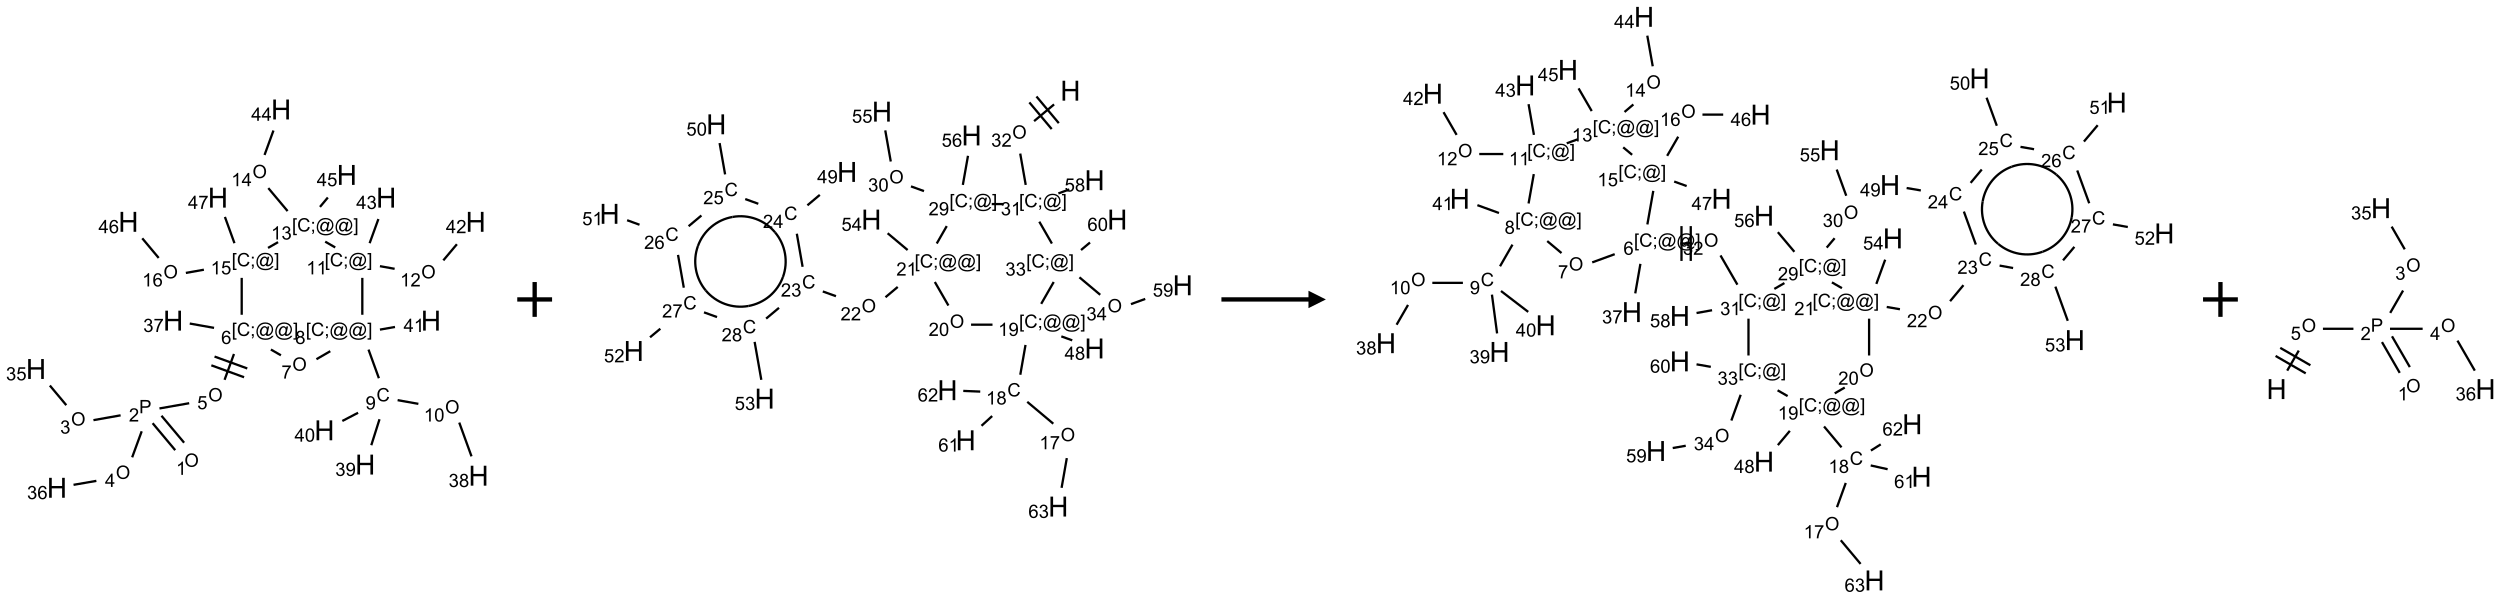 <?xml version="1.0" encoding="UTF-8"?>
<svg xmlns="http://www.w3.org/2000/svg" xmlns:xlink="http://www.w3.org/1999/xlink" width="1436" height="344" viewBox="0 0 1436 344">
<defs>
<g>
<g id="glyph-0-0">
<path d="M 1.332 0 L 1.332 -6.668 L 6.668 -6.668 L 6.668 0 Z M 1.5 -0.168 L 6.5 -0.168 L 6.5 -6.5 L 1.5 -6.5 Z M 1.5 -0.168 "/>
</g>
<g id="glyph-0-1">
<path d="M 0.516 -3.719 C 0.516 -4.984 0.855 -5.977 1.535 -6.695 C 2.215 -7.414 3.094 -7.77 4.172 -7.77 C 4.875 -7.77 5.512 -7.602 6.078 -7.266 C 6.645 -6.93 7.074 -6.461 7.371 -5.855 C 7.668 -5.254 7.816 -4.57 7.816 -3.809 C 7.816 -3.035 7.66 -2.34 7.348 -1.73 C 7.035 -1.117 6.594 -0.656 6.02 -0.34 C 5.449 -0.027 4.828 0.129 4.168 0.129 C 3.449 0.129 2.805 -0.043 2.238 -0.391 C 1.672 -0.738 1.246 -1.211 0.953 -1.812 C 0.66 -2.414 0.516 -3.047 0.516 -3.719 Z M 1.559 -3.703 C 1.559 -2.781 1.805 -2.059 2.301 -1.527 C 2.793 -1 3.414 -0.734 4.16 -0.734 C 4.922 -0.734 5.547 -1 6.039 -1.535 C 6.531 -2.07 6.777 -2.828 6.777 -3.812 C 6.777 -4.434 6.672 -4.977 6.461 -5.441 C 6.25 -5.902 5.945 -6.262 5.539 -6.52 C 5.133 -6.773 4.68 -6.902 4.176 -6.902 C 3.461 -6.902 2.848 -6.656 2.332 -6.164 C 1.816 -5.672 1.559 -4.852 1.559 -3.703 Z M 1.559 -3.703 "/>
</g>
<g id="glyph-0-2">
<path d="M 3.973 0 L 3.035 0 L 3.035 -5.973 C 2.809 -5.758 2.516 -5.543 2.148 -5.328 C 1.781 -5.113 1.453 -4.953 1.16 -4.844 L 1.16 -5.75 C 1.684 -5.996 2.145 -6.297 2.535 -6.645 C 2.93 -6.996 3.207 -7.336 3.371 -7.668 L 3.973 -7.668 Z M 3.973 0 "/>
</g>
<g id="glyph-0-3">
<path d="M 0.824 0 L 0.824 -7.637 L 3.703 -7.637 C 4.211 -7.637 4.598 -7.609 4.863 -7.562 C 5.238 -7.5 5.555 -7.383 5.809 -7.207 C 6.062 -7.031 6.266 -6.785 6.418 -6.469 C 6.574 -6.152 6.652 -5.805 6.652 -5.426 C 6.652 -4.777 6.445 -4.227 6.031 -3.777 C 5.617 -3.328 4.871 -3.105 3.793 -3.105 L 1.832 -3.105 L 1.832 0 Z M 1.832 -4.004 L 3.809 -4.004 C 4.461 -4.004 4.922 -4.125 5.199 -4.371 C 5.473 -4.613 5.609 -4.953 5.609 -5.395 C 5.609 -5.715 5.527 -5.988 5.367 -6.215 C 5.207 -6.441 4.992 -6.594 4.73 -6.668 C 4.559 -6.711 4.246 -6.734 3.785 -6.734 L 1.832 -6.734 Z M 1.832 -4.004 "/>
</g>
<g id="glyph-0-4">
<path d="M 5.371 -0.902 L 5.371 0 L 0.324 0 C 0.316 -0.227 0.352 -0.441 0.434 -0.652 C 0.562 -0.996 0.766 -1.332 1.051 -1.668 C 1.332 -2 1.742 -2.387 2.277 -2.824 C 3.105 -3.504 3.668 -4.043 3.957 -4.441 C 4.25 -4.84 4.395 -5.215 4.395 -5.566 C 4.395 -5.938 4.262 -6.254 3.996 -6.508 C 3.73 -6.762 3.387 -6.891 2.957 -6.891 C 2.508 -6.891 2.145 -6.754 1.875 -6.484 C 1.605 -6.215 1.469 -5.84 1.465 -5.359 L 0.5 -5.457 C 0.566 -6.176 0.812 -6.727 1.246 -7.102 C 1.676 -7.477 2.254 -7.668 2.98 -7.668 C 3.711 -7.668 4.293 -7.465 4.719 -7.059 C 5.145 -6.652 5.359 -6.148 5.359 -5.547 C 5.359 -5.242 5.297 -4.941 5.172 -4.645 C 5.047 -4.352 4.84 -4.039 4.551 -3.715 C 4.262 -3.387 3.777 -2.938 3.105 -2.371 C 2.543 -1.898 2.18 -1.578 2.02 -1.41 C 1.859 -1.242 1.73 -1.07 1.625 -0.902 Z M 5.371 -0.902 "/>
</g>
<g id="glyph-0-5">
<path d="M 0.449 -2.016 L 1.387 -2.141 C 1.492 -1.609 1.676 -1.227 1.934 -0.992 C 2.191 -0.758 2.508 -0.641 2.879 -0.641 C 3.32 -0.641 3.695 -0.793 3.996 -1.098 C 4.301 -1.402 4.453 -1.781 4.453 -2.234 C 4.453 -2.664 4.312 -3.02 4.031 -3.301 C 3.75 -3.578 3.391 -3.719 2.957 -3.719 C 2.781 -3.719 2.562 -3.684 2.297 -3.613 L 2.402 -4.438 C 2.465 -4.43 2.516 -4.426 2.551 -4.426 C 2.949 -4.426 3.312 -4.531 3.629 -4.738 C 3.949 -4.949 4.109 -5.27 4.109 -5.703 C 4.109 -6.047 3.992 -6.332 3.762 -6.559 C 3.527 -6.785 3.227 -6.895 2.859 -6.895 C 2.496 -6.895 2.191 -6.781 1.949 -6.551 C 1.707 -6.324 1.547 -5.98 1.48 -5.52 L 0.543 -5.688 C 0.656 -6.316 0.918 -6.805 1.324 -7.148 C 1.73 -7.492 2.234 -7.668 2.84 -7.668 C 3.254 -7.668 3.641 -7.578 3.988 -7.398 C 4.34 -7.219 4.609 -6.977 4.793 -6.668 C 4.98 -6.359 5.074 -6.031 5.074 -5.684 C 5.074 -5.352 4.984 -5.051 4.809 -4.781 C 4.629 -4.512 4.367 -4.297 4.02 -4.137 C 4.473 -4.031 4.824 -3.816 5.074 -3.488 C 5.324 -3.16 5.449 -2.75 5.449 -2.254 C 5.449 -1.59 5.203 -1.023 4.719 -0.559 C 4.234 -0.098 3.617 0.137 2.875 0.137 C 2.203 0.137 1.648 -0.062 1.207 -0.465 C 0.762 -0.863 0.512 -1.379 0.449 -2.016 Z M 0.449 -2.016 "/>
</g>
<g id="glyph-0-6">
<path d="M 0.441 -2 L 1.426 -2.082 C 1.5 -1.605 1.668 -1.242 1.934 -1.004 C 2.199 -0.762 2.52 -0.641 2.895 -0.641 C 3.348 -0.641 3.73 -0.812 4.043 -1.152 C 4.355 -1.492 4.512 -1.941 4.512 -2.504 C 4.512 -3.039 4.359 -3.461 4.059 -3.77 C 3.758 -4.078 3.367 -4.234 2.879 -4.234 C 2.578 -4.234 2.305 -4.164 2.062 -4.027 C 1.82 -3.891 1.629 -3.715 1.488 -3.496 L 0.609 -3.609 L 1.348 -7.531 L 5.145 -7.531 L 5.145 -6.637 L 2.098 -6.637 L 1.688 -4.582 C 2.145 -4.902 2.625 -5.062 3.129 -5.062 C 3.797 -5.062 4.359 -4.832 4.816 -4.371 C 5.277 -3.91 5.504 -3.312 5.504 -2.59 C 5.504 -1.898 5.305 -1.301 4.902 -0.797 C 4.41 -0.18 3.742 0.129 2.895 0.129 C 2.199 0.129 1.633 -0.062 1.195 -0.453 C 0.758 -0.844 0.504 -1.359 0.441 -2 Z M 0.441 -2 "/>
</g>
<g id="glyph-0-7">
<path d="M 3.449 0 L 3.449 -1.828 L 0.137 -1.828 L 0.137 -2.688 L 3.621 -7.637 L 4.387 -7.637 L 4.387 -2.688 L 5.418 -2.688 L 5.418 -1.828 L 4.387 -1.828 L 4.387 0 Z M 3.449 -2.688 L 3.449 -6.129 L 1.059 -2.688 Z M 3.449 -2.688 "/>
</g>
<g id="glyph-0-8">
<path d="M 5.309 -5.766 L 4.375 -5.691 C 4.293 -6.059 4.172 -6.328 4.02 -6.496 C 3.766 -6.762 3.453 -6.895 3.082 -6.895 C 2.785 -6.895 2.523 -6.812 2.297 -6.645 C 2 -6.43 1.77 -6.117 1.598 -5.703 C 1.43 -5.289 1.34 -4.703 1.332 -3.938 C 1.559 -4.281 1.836 -4.535 2.16 -4.703 C 2.488 -4.871 2.828 -4.953 3.188 -4.953 C 3.812 -4.953 4.344 -4.723 4.785 -4.262 C 5.223 -3.801 5.441 -3.207 5.441 -2.48 C 5.441 -2 5.34 -1.555 5.133 -1.145 C 4.926 -0.73 4.641 -0.418 4.281 -0.199 C 3.922 0.02 3.512 0.129 3.051 0.129 C 2.27 0.129 1.633 -0.156 1.141 -0.73 C 0.648 -1.305 0.402 -2.254 0.402 -3.574 C 0.402 -5.051 0.672 -6.121 1.219 -6.793 C 1.695 -7.375 2.336 -7.668 3.141 -7.668 C 3.742 -7.668 4.234 -7.5 4.617 -7.16 C 5 -6.824 5.23 -6.359 5.309 -5.766 Z M 1.48 -2.473 C 1.48 -2.152 1.547 -1.844 1.684 -1.547 C 1.82 -1.25 2.016 -1.027 2.262 -0.871 C 2.508 -0.719 2.766 -0.641 3.035 -0.641 C 3.434 -0.641 3.773 -0.801 4.059 -1.121 C 4.344 -1.441 4.484 -1.875 4.484 -2.422 C 4.484 -2.949 4.344 -3.367 4.062 -3.668 C 3.781 -3.973 3.426 -4.125 3 -4.125 C 2.578 -4.125 2.219 -3.973 1.922 -3.668 C 1.625 -3.363 1.48 -2.969 1.48 -2.473 Z M 1.48 -2.473 "/>
</g>
<g id="glyph-0-9">
<path d="M 0.723 2.121 L 0.723 -7.637 L 2.793 -7.637 L 2.793 -6.859 L 1.66 -6.859 L 1.66 1.344 L 2.793 1.344 L 2.793 2.121 Z M 0.723 2.121 "/>
</g>
<g id="glyph-0-10">
<path d="M 6.27 -2.676 L 7.281 -2.422 C 7.07 -1.594 6.688 -0.961 6.137 -0.523 C 5.586 -0.086 4.914 0.129 4.121 0.129 C 3.297 0.129 2.629 -0.039 2.113 -0.371 C 1.598 -0.707 1.203 -1.191 0.934 -1.828 C 0.664 -2.465 0.531 -3.145 0.531 -3.875 C 0.531 -4.672 0.684 -5.363 0.988 -5.957 C 1.293 -6.547 1.723 -6.996 2.285 -7.305 C 2.844 -7.613 3.461 -7.766 4.137 -7.766 C 4.898 -7.766 5.543 -7.57 6.062 -7.184 C 6.582 -6.793 6.945 -6.246 7.152 -5.543 L 6.156 -5.309 C 5.98 -5.863 5.723 -6.266 5.387 -6.52 C 5.051 -6.773 4.625 -6.902 4.113 -6.902 C 3.527 -6.902 3.039 -6.762 2.645 -6.48 C 2.25 -6.199 1.973 -5.82 1.812 -5.348 C 1.652 -4.871 1.574 -4.383 1.574 -3.879 C 1.574 -3.23 1.668 -2.664 1.855 -2.18 C 2.047 -1.695 2.34 -1.332 2.738 -1.094 C 3.137 -0.855 3.57 -0.734 4.035 -0.734 C 4.602 -0.734 5.082 -0.898 5.473 -1.223 C 5.867 -1.551 6.133 -2.035 6.27 -2.676 Z M 6.27 -2.676 "/>
</g>
<g id="glyph-0-11">
<path d="M 0.949 -4.465 L 0.949 -5.531 L 2.016 -5.531 L 2.016 -4.465 Z M 0.949 0 L 0.949 -1.066 L 2.016 -1.066 L 2.016 0 C 2.016 0.391 1.945 0.711 1.809 0.949 C 1.668 1.191 1.449 1.379 1.145 1.512 L 0.887 1.109 C 1.082 1.023 1.23 0.895 1.324 0.727 C 1.418 0.559 1.469 0.316 1.48 0 Z M 0.949 0 "/>
</g>
<g id="glyph-0-12">
<path d="M 6.047 -0.848 C 5.82 -0.59 5.57 -0.379 5.289 -0.223 C 5.008 -0.062 4.73 0.016 4.449 0.016 C 4.141 0.016 3.84 -0.074 3.547 -0.254 C 3.254 -0.434 3.02 -0.715 2.836 -1.09 C 2.652 -1.465 2.562 -1.875 2.562 -2.324 C 2.562 -2.875 2.703 -3.43 2.988 -3.98 C 3.27 -4.535 3.621 -4.953 4.043 -5.23 C 4.461 -5.508 4.871 -5.645 5.266 -5.645 C 5.566 -5.645 5.855 -5.566 6.129 -5.41 C 6.402 -5.25 6.641 -5.012 6.84 -4.688 L 7.016 -5.496 L 7.949 -5.496 L 7.199 -2 C 7.094 -1.516 7.043 -1.246 7.043 -1.191 C 7.043 -1.098 7.078 -1.02 7.148 -0.949 C 7.219 -0.883 7.305 -0.848 7.406 -0.848 C 7.59 -0.848 7.832 -0.953 8.129 -1.168 C 8.527 -1.445 8.84 -1.816 9.07 -2.285 C 9.301 -2.75 9.418 -3.234 9.418 -3.73 C 9.418 -4.309 9.27 -4.852 8.973 -5.355 C 8.676 -5.859 8.23 -6.262 7.645 -6.562 C 7.055 -6.863 6.406 -7.016 5.691 -7.016 C 4.879 -7.016 4.137 -6.824 3.465 -6.445 C 2.793 -6.066 2.273 -5.52 1.902 -4.809 C 1.535 -4.098 1.348 -3.34 1.348 -2.527 C 1.348 -1.676 1.535 -0.941 1.902 -0.328 C 2.273 0.285 2.809 0.742 3.508 1.035 C 4.207 1.328 4.984 1.473 5.832 1.473 C 6.742 1.473 7.504 1.32 8.121 1.016 C 8.734 0.711 9.195 0.34 9.5 -0.098 L 10.441 -0.098 C 10.266 0.266 9.961 0.637 9.531 1.016 C 9.102 1.395 8.59 1.695 7.996 1.914 C 7.402 2.133 6.688 2.246 5.848 2.246 C 5.078 2.246 4.367 2.145 3.715 1.949 C 3.066 1.75 2.512 1.453 2.051 1.055 C 1.594 0.656 1.25 0.199 1.016 -0.316 C 0.723 -0.973 0.578 -1.684 0.578 -2.441 C 0.578 -3.289 0.75 -4.098 1.098 -4.863 C 1.523 -5.805 2.125 -6.527 2.902 -7.027 C 3.684 -7.527 4.629 -7.777 5.738 -7.777 C 6.602 -7.777 7.375 -7.602 8.059 -7.246 C 8.746 -6.895 9.285 -6.371 9.684 -5.672 C 10.02 -5.07 10.188 -4.418 10.188 -3.715 C 10.188 -2.707 9.832 -1.812 9.125 -1.031 C 8.492 -0.328 7.801 0.02 7.051 0.02 C 6.812 0.02 6.617 -0.016 6.473 -0.09 C 6.324 -0.16 6.215 -0.266 6.145 -0.402 C 6.102 -0.488 6.066 -0.637 6.047 -0.848 Z M 3.527 -2.262 C 3.527 -1.785 3.641 -1.414 3.863 -1.152 C 4.09 -0.887 4.348 -0.754 4.641 -0.754 C 4.836 -0.754 5.039 -0.812 5.254 -0.93 C 5.469 -1.047 5.676 -1.219 5.871 -1.449 C 6.066 -1.676 6.23 -1.969 6.355 -2.32 C 6.48 -2.672 6.543 -3.027 6.543 -3.379 C 6.543 -3.852 6.426 -4.219 6.191 -4.48 C 5.957 -4.738 5.672 -4.871 5.332 -4.871 C 5.109 -4.871 4.902 -4.812 4.707 -4.699 C 4.512 -4.586 4.32 -4.406 4.137 -4.156 C 3.953 -3.906 3.805 -3.602 3.691 -3.246 C 3.582 -2.887 3.527 -2.559 3.527 -2.262 Z M 3.527 -2.262 "/>
</g>
<g id="glyph-0-13">
<path d="M 2.27 2.121 L 0.203 2.121 L 0.203 1.344 L 1.332 1.344 L 1.332 -6.859 L 0.203 -6.859 L 0.203 -7.637 L 2.27 -7.637 Z M 2.27 2.121 "/>
</g>
<g id="glyph-0-14">
<path d="M 0.504 -6.637 L 0.504 -7.535 L 5.449 -7.535 L 5.449 -6.809 C 4.961 -6.289 4.48 -5.602 4.004 -4.746 C 3.527 -3.887 3.156 -3.004 2.895 -2.098 C 2.707 -1.461 2.59 -0.762 2.535 0 L 1.574 0 C 1.582 -0.602 1.703 -1.328 1.926 -2.176 C 2.152 -3.027 2.477 -3.848 2.898 -4.637 C 3.32 -5.426 3.77 -6.094 4.246 -6.637 Z M 0.504 -6.637 "/>
</g>
<g id="glyph-0-15">
<path d="M 1.887 -4.141 C 1.496 -4.281 1.207 -4.484 1.02 -4.75 C 0.832 -5.016 0.738 -5.328 0.738 -5.699 C 0.738 -6.254 0.938 -6.719 1.34 -7.098 C 1.738 -7.477 2.27 -7.668 2.934 -7.668 C 3.598 -7.668 4.137 -7.473 4.543 -7.086 C 4.949 -6.699 5.152 -6.227 5.152 -5.672 C 5.152 -5.316 5.059 -5.008 4.871 -4.746 C 4.688 -4.484 4.406 -4.281 4.027 -4.141 C 4.496 -3.988 4.852 -3.742 5.098 -3.402 C 5.34 -3.062 5.465 -2.656 5.465 -2.184 C 5.465 -1.531 5.234 -0.98 4.77 -0.535 C 4.309 -0.09 3.703 0.129 2.949 0.129 C 2.195 0.129 1.586 -0.094 1.125 -0.539 C 0.664 -0.984 0.434 -1.543 0.434 -2.207 C 0.434 -2.703 0.559 -3.121 0.809 -3.457 C 1.062 -3.793 1.422 -4.02 1.887 -4.141 Z M 1.699 -5.73 C 1.699 -5.367 1.812 -5.074 2.047 -4.844 C 2.281 -4.613 2.582 -4.5 2.953 -4.5 C 3.312 -4.5 3.609 -4.613 3.84 -4.84 C 4.07 -5.066 4.188 -5.348 4.188 -5.676 C 4.188 -6.02 4.07 -6.309 3.832 -6.543 C 3.594 -6.777 3.297 -6.895 2.941 -6.895 C 2.586 -6.895 2.289 -6.781 2.051 -6.551 C 1.816 -6.324 1.699 -6.047 1.699 -5.73 Z M 1.395 -2.203 C 1.395 -1.938 1.461 -1.676 1.586 -1.426 C 1.711 -1.176 1.902 -0.984 2.152 -0.848 C 2.402 -0.711 2.672 -0.641 2.957 -0.641 C 3.406 -0.641 3.777 -0.785 4.066 -1.074 C 4.359 -1.363 4.504 -1.727 4.504 -2.172 C 4.504 -2.625 4.355 -2.996 4.055 -3.293 C 3.754 -3.586 3.379 -3.734 2.926 -3.734 C 2.484 -3.734 2.121 -3.59 1.832 -3.297 C 1.543 -3.004 1.395 -2.641 1.395 -2.203 Z M 1.395 -2.203 "/>
</g>
<g id="glyph-0-16">
<path d="M 0.582 -1.766 L 1.484 -1.848 C 1.562 -1.426 1.707 -1.117 1.922 -0.926 C 2.137 -0.734 2.414 -0.641 2.75 -0.641 C 3.039 -0.641 3.289 -0.707 3.508 -0.84 C 3.727 -0.973 3.902 -1.148 4.043 -1.367 C 4.18 -1.586 4.297 -1.887 4.391 -2.262 C 4.484 -2.637 4.531 -3.016 4.531 -3.406 C 4.531 -3.449 4.531 -3.512 4.527 -3.594 C 4.34 -3.297 4.082 -3.055 3.758 -2.867 C 3.434 -2.68 3.082 -2.59 2.703 -2.59 C 2.07 -2.59 1.535 -2.816 1.098 -3.277 C 0.66 -3.734 0.441 -4.34 0.441 -5.09 C 0.441 -5.863 0.672 -6.484 1.129 -6.957 C 1.586 -7.43 2.156 -7.668 2.844 -7.668 C 3.34 -7.668 3.793 -7.531 4.207 -7.266 C 4.617 -7 4.93 -6.617 5.145 -6.121 C 5.355 -5.629 5.465 -4.91 5.465 -3.973 C 5.465 -2.996 5.359 -2.223 5.145 -1.645 C 4.934 -1.066 4.617 -0.625 4.199 -0.324 C 3.781 -0.02 3.293 0.129 2.73 0.129 C 2.133 0.129 1.645 -0.035 1.266 -0.367 C 0.887 -0.699 0.66 -1.164 0.582 -1.766 Z M 4.422 -5.137 C 4.422 -5.676 4.277 -6.102 3.992 -6.418 C 3.707 -6.734 3.359 -6.891 2.957 -6.891 C 2.543 -6.891 2.18 -6.719 1.871 -6.379 C 1.562 -6.039 1.406 -5.598 1.406 -5.059 C 1.406 -4.57 1.555 -4.176 1.848 -3.871 C 2.141 -3.566 2.5 -3.418 2.934 -3.418 C 3.367 -3.418 3.723 -3.57 4.004 -3.871 C 4.281 -4.176 4.422 -4.598 4.422 -5.137 Z M 4.422 -5.137 "/>
</g>
<g id="glyph-0-17">
<path d="M 0.441 -3.766 C 0.441 -4.668 0.535 -5.395 0.723 -5.945 C 0.906 -6.496 1.184 -6.922 1.551 -7.219 C 1.918 -7.516 2.375 -7.668 2.934 -7.668 C 3.344 -7.668 3.703 -7.586 4.012 -7.418 C 4.32 -7.254 4.574 -7.016 4.777 -6.707 C 4.977 -6.395 5.137 -6.016 5.25 -5.57 C 5.363 -5.125 5.422 -4.523 5.422 -3.766 C 5.422 -2.871 5.328 -2.148 5.145 -1.598 C 4.961 -1.047 4.688 -0.621 4.32 -0.32 C 3.953 -0.02 3.492 0.129 2.934 0.129 C 2.195 0.129 1.617 -0.133 1.199 -0.66 C 0.695 -1.297 0.441 -2.332 0.441 -3.766 Z M 1.406 -3.766 C 1.406 -2.512 1.555 -1.68 1.848 -1.262 C 2.141 -0.848 2.5 -0.641 2.934 -0.641 C 3.363 -0.641 3.727 -0.848 4.02 -1.266 C 4.312 -1.684 4.457 -2.516 4.457 -3.766 C 4.457 -5.023 4.312 -5.859 4.02 -6.27 C 3.727 -6.684 3.359 -6.891 2.922 -6.891 C 2.492 -6.891 2.148 -6.707 1.891 -6.344 C 1.566 -5.879 1.406 -5.02 1.406 -3.766 Z M 1.406 -3.766 "/>
</g>
<g id="glyph-1-0">
<path d="M 2 0 L 2 -10 L 10 -10 L 10 0 Z M 2.25 -0.25 L 9.75 -0.25 L 9.75 -9.75 L 2.25 -9.75 Z M 2.25 -0.25 "/>
</g>
<g id="glyph-1-1">
<path d="M 1.281 0 L 1.281 -11.453 L 2.797 -11.453 L 2.797 -6.75 L 8.75 -6.75 L 8.75 -11.453 L 10.266 -11.453 L 10.266 0 L 8.75 0 L 8.75 -5.398 L 2.797 -5.398 L 2.797 0 Z M 1.281 0 "/>
</g>
</g>
</defs>
<path fill="none" stroke-width="0.033" stroke-linecap="butt" stroke-linejoin="miter" stroke="rgb(0%, 0%, 0%)" stroke-opacity="1" stroke-miterlimit="10" d="M 2.127 4.785 L 1.802 4.398 " transform="matrix(40, 0, 0, 40, 20.674, 62.887)"/>
<path fill="none" stroke-width="0.033" stroke-linecap="butt" stroke-linejoin="miter" stroke="rgb(0%, 0%, 0%)" stroke-opacity="1" stroke-miterlimit="10" d="M 1.999 4.892 L 1.675 4.505 " transform="matrix(40, 0, 0, 40, 20.674, 62.887)"/>
<path fill="none" stroke-width="0.033" stroke-linecap="butt" stroke-linejoin="miter" stroke="rgb(0%, 0%, 0%)" stroke-opacity="1" stroke-miterlimit="10" d="M 1.215 4.392 L 0.825 4.461 " transform="matrix(40, 0, 0, 40, 20.674, 62.887)"/>
<path fill="none" stroke-width="0.033" stroke-linecap="butt" stroke-linejoin="miter" stroke="rgb(0%, 0%, 0%)" stroke-opacity="1" stroke-miterlimit="10" d="M 0.435 4.246 L 0.199 3.964 " transform="matrix(40, 0, 0, 40, 20.674, 62.887)"/>
<path fill="none" stroke-width="0.033" stroke-linecap="butt" stroke-linejoin="miter" stroke="rgb(0%, 0%, 0%)" stroke-opacity="1" stroke-miterlimit="10" d="M 1.518 4.621 L 1.381 4.995 " transform="matrix(40, 0, 0, 40, 20.674, 62.887)"/>
<path fill="none" stroke-width="0.033" stroke-linecap="butt" stroke-linejoin="miter" stroke="rgb(0%, 0%, 0%)" stroke-opacity="1" stroke-miterlimit="10" d="M 0.867 5.333 L 0.539 5.39 " transform="matrix(40, 0, 0, 40, 20.674, 62.887)"/>
<path fill="none" stroke-width="0.033" stroke-linecap="butt" stroke-linejoin="miter" stroke="rgb(0%, 0%, 0%)" stroke-opacity="1" stroke-miterlimit="10" d="M 1.773 4.293 L 2.2 4.218 " transform="matrix(40, 0, 0, 40, 20.674, 62.887)"/>
<path fill="none" stroke-width="0.033" stroke-linecap="butt" stroke-linejoin="miter" stroke="rgb(0%, 0%, 0%)" stroke-opacity="1" stroke-miterlimit="10" d="M 2.708 3.882 L 2.843 3.511 " transform="matrix(40, 0, 0, 40, 20.674, 62.887)"/>
<path fill="none" stroke-width="0.033" stroke-linecap="butt" stroke-linejoin="miter" stroke="rgb(0%, 0%, 0%)" stroke-opacity="1" stroke-miterlimit="10" d="M 3.034 3.719 L 2.564 3.548 " transform="matrix(40, 0, 0, 40, 20.674, 62.887)"/>
<path fill="none" stroke-width="0.033" stroke-linecap="butt" stroke-linejoin="miter" stroke="rgb(0%, 0%, 0%)" stroke-opacity="1" stroke-miterlimit="10" d="M 2.988 3.845 L 2.518 3.674 " transform="matrix(40, 0, 0, 40, 20.674, 62.887)"/>
<path fill="none" stroke-width="0.033" stroke-linecap="butt" stroke-linejoin="miter" stroke="rgb(0%, 0%, 0%)" stroke-opacity="1" stroke-miterlimit="10" d="M 2.557 3.136 L 2.208 3.074 " transform="matrix(40, 0, 0, 40, 20.674, 62.887)"/>
<path fill="none" stroke-width="0.033" stroke-linecap="butt" stroke-linejoin="miter" stroke="rgb(0%, 0%, 0%)" stroke-opacity="1" stroke-miterlimit="10" d="M 3.373 3.447 L 3.517 3.53 " transform="matrix(40, 0, 0, 40, 20.674, 62.887)"/>
<path fill="none" stroke-width="0.033" stroke-linecap="butt" stroke-linejoin="miter" stroke="rgb(0%, 0%, 0%)" stroke-opacity="1" stroke-miterlimit="10" d="M 4.027 3.586 L 4.226 3.471 " transform="matrix(40, 0, 0, 40, 20.674, 62.887)"/>
<path fill="none" stroke-width="0.033" stroke-linecap="butt" stroke-linejoin="miter" stroke="rgb(0%, 0%, 0%)" stroke-opacity="1" stroke-miterlimit="10" d="M 4.775 3.448 L 4.924 3.859 " transform="matrix(40, 0, 0, 40, 20.674, 62.887)"/>
<path fill="none" stroke-width="0.033" stroke-linecap="butt" stroke-linejoin="miter" stroke="rgb(0%, 0%, 0%)" stroke-opacity="1" stroke-miterlimit="10" d="M 5.193 4.174 L 5.491 4.227 " transform="matrix(40, 0, 0, 40, 20.674, 62.887)"/>
<path fill="none" stroke-width="0.033" stroke-linecap="butt" stroke-linejoin="miter" stroke="rgb(0%, 0%, 0%)" stroke-opacity="1" stroke-miterlimit="10" d="M 6.078 4.496 L 6.254 4.981 " transform="matrix(40, 0, 0, 40, 20.674, 62.887)"/>
<path fill="none" stroke-width="0.033" stroke-linecap="butt" stroke-linejoin="miter" stroke="rgb(0%, 0%, 0%)" stroke-opacity="1" stroke-miterlimit="10" d="M 4.933 4.448 L 4.815 4.821 " transform="matrix(40, 0, 0, 40, 20.674, 62.887)"/>
<path fill="none" stroke-width="0.033" stroke-linecap="butt" stroke-linejoin="miter" stroke="rgb(0%, 0%, 0%)" stroke-opacity="1" stroke-miterlimit="10" d="M 4.625 4.355 L 4.399 4.473 " transform="matrix(40, 0, 0, 40, 20.674, 62.887)"/>
<path fill="none" stroke-width="0.033" stroke-linecap="butt" stroke-linejoin="miter" stroke="rgb(0%, 0%, 0%)" stroke-opacity="1" stroke-miterlimit="10" d="M 4.939 3.161 L 5.155 3.123 " transform="matrix(40, 0, 0, 40, 20.674, 62.887)"/>
<path fill="none" stroke-width="0.033" stroke-linecap="butt" stroke-linejoin="miter" stroke="rgb(0%, 0%, 0%)" stroke-opacity="1" stroke-miterlimit="10" d="M 4.686 2.948 L 4.686 2.418 " transform="matrix(40, 0, 0, 40, 20.674, 62.887)"/>
<path fill="none" stroke-width="0.033" stroke-linecap="butt" stroke-linejoin="miter" stroke="rgb(0%, 0%, 0%)" stroke-opacity="1" stroke-miterlimit="10" d="M 4.939 2.25 L 5.15 2.288 " transform="matrix(40, 0, 0, 40, 20.674, 62.887)"/>
<path fill="none" stroke-width="0.033" stroke-linecap="butt" stroke-linejoin="miter" stroke="rgb(0%, 0%, 0%)" stroke-opacity="1" stroke-miterlimit="10" d="M 5.849 2.167 L 6.044 1.935 " transform="matrix(40, 0, 0, 40, 20.674, 62.887)"/>
<path fill="none" stroke-width="0.033" stroke-linecap="butt" stroke-linejoin="miter" stroke="rgb(0%, 0%, 0%)" stroke-opacity="1" stroke-miterlimit="10" d="M 4.791 1.92 L 4.917 1.573 " transform="matrix(40, 0, 0, 40, 20.674, 62.887)"/>
<path fill="none" stroke-width="0.033" stroke-linecap="butt" stroke-linejoin="miter" stroke="rgb(0%, 0%, 0%)" stroke-opacity="1" stroke-miterlimit="10" d="M 4.297 1.981 L 4.153 1.898 " transform="matrix(40, 0, 0, 40, 20.674, 62.887)"/>
<path fill="none" stroke-width="0.033" stroke-linecap="butt" stroke-linejoin="miter" stroke="rgb(0%, 0%, 0%)" stroke-opacity="1" stroke-miterlimit="10" d="M 3.613 1.459 L 3.336 1.129 " transform="matrix(40, 0, 0, 40, 20.674, 62.887)"/>
<path fill="none" stroke-width="0.033" stroke-linecap="butt" stroke-linejoin="miter" stroke="rgb(0%, 0%, 0%)" stroke-opacity="1" stroke-miterlimit="10" d="M 3.282 0.653 L 3.41 0.302 " transform="matrix(40, 0, 0, 40, 20.674, 62.887)"/>
<path fill="none" stroke-width="0.033" stroke-linecap="butt" stroke-linejoin="miter" stroke="rgb(0%, 0%, 0%)" stroke-opacity="1" stroke-miterlimit="10" d="M 4.078 1.399 L 4.191 1.264 " transform="matrix(40, 0, 0, 40, 20.674, 62.887)"/>
<path fill="none" stroke-width="0.033" stroke-linecap="butt" stroke-linejoin="miter" stroke="rgb(0%, 0%, 0%)" stroke-opacity="1" stroke-miterlimit="10" d="M 3.476 1.905 L 3.332 1.988 " transform="matrix(40, 0, 0, 40, 20.674, 62.887)"/>
<path fill="none" stroke-width="0.033" stroke-linecap="butt" stroke-linejoin="miter" stroke="rgb(0%, 0%, 0%)" stroke-opacity="1" stroke-miterlimit="10" d="M 2.954 2.418 L 2.954 2.948 " transform="matrix(40, 0, 0, 40, 20.674, 62.887)"/>
<path fill="none" stroke-width="0.033" stroke-linecap="butt" stroke-linejoin="miter" stroke="rgb(0%, 0%, 0%)" stroke-opacity="1" stroke-miterlimit="10" d="M 2.411 2.301 L 2.152 2.347 " transform="matrix(40, 0, 0, 40, 20.674, 62.887)"/>
<path fill="none" stroke-width="0.033" stroke-linecap="butt" stroke-linejoin="miter" stroke="rgb(0%, 0%, 0%)" stroke-opacity="1" stroke-miterlimit="10" d="M 1.762 2.132 L 1.526 1.85 " transform="matrix(40, 0, 0, 40, 20.674, 62.887)"/>
<path fill="none" stroke-width="0.033" stroke-linecap="butt" stroke-linejoin="miter" stroke="rgb(0%, 0%, 0%)" stroke-opacity="1" stroke-miterlimit="10" d="M 2.85 1.92 L 2.713 1.543 " transform="matrix(40, 0, 0, 40, 20.674, 62.887)"/>
<g fill="rgb(0%, 0%, 0%)" fill-opacity="1">
<use xlink:href="#glyph-0-1" x="105.91" y="268.141"/>
</g>
<g fill="rgb(0%, 0%, 0%)" fill-opacity="1">
<use xlink:href="#glyph-0-2" x="101.117" y="272.773"/>
</g>
<g fill="rgb(0%, 0%, 0%)" fill-opacity="1">
<use xlink:href="#glyph-0-3" x="79.891" y="237.363"/>
</g>
<g fill="rgb(0%, 0%, 0%)" fill-opacity="1">
<use xlink:href="#glyph-0-4" x="74.012" y="242.129"/>
</g>
<g fill="rgb(0%, 0%, 0%)" fill-opacity="1">
<use xlink:href="#glyph-0-1" x="40.809" y="244.445"/>
</g>
<g fill="rgb(0%, 0%, 0%)" fill-opacity="1">
<use xlink:href="#glyph-0-5" x="34.543" y="249.078"/>
</g>
<g fill="rgb(0%, 0%, 0%)" fill-opacity="1">
<use xlink:href="#glyph-1-1" x="14.902" y="217.68"/>
</g>
<g fill="rgb(0%, 0%, 0%)" fill-opacity="1">
<use xlink:href="#glyph-0-5" x="3.41" y="218.473"/>
<use xlink:href="#glyph-0-6" x="9.342" y="218.473"/>
</g>
<g fill="rgb(0%, 0%, 0%)" fill-opacity="1">
<use xlink:href="#glyph-0-1" x="66.52" y="275.086"/>
</g>
<g fill="rgb(0%, 0%, 0%)" fill-opacity="1">
<use xlink:href="#glyph-0-7" x="60.285" y="279.688"/>
</g>
<g fill="rgb(0%, 0%, 0%)" fill-opacity="1">
<use xlink:href="#glyph-1-1" x="26.934" y="285.91"/>
</g>
<g fill="rgb(0%, 0%, 0%)" fill-opacity="1">
<use xlink:href="#glyph-0-5" x="15.504" y="286.703"/>
<use xlink:href="#glyph-0-8" x="21.436" y="286.703"/>
</g>
<g fill="rgb(0%, 0%, 0%)" fill-opacity="1">
<use xlink:href="#glyph-0-1" x="119.594" y="230.551"/>
</g>
<g fill="rgb(0%, 0%, 0%)" fill-opacity="1">
<use xlink:href="#glyph-0-6" x="113.266" y="235.051"/>
</g>
<g fill="rgb(0%, 0%, 0%)" fill-opacity="1">
<use xlink:href="#glyph-0-9" x="133.062" y="192.969"/>
<use xlink:href="#glyph-0-10" x="136.026" y="192.969"/>
<use xlink:href="#glyph-0-11" x="143.729" y="192.969"/>
<use xlink:href="#glyph-0-12" x="146.693" y="192.969"/>
<use xlink:href="#glyph-0-12" x="157.521" y="192.969"/>
<use xlink:href="#glyph-0-13" x="168.349" y="192.969"/>
</g>
<g fill="rgb(0%, 0%, 0%)" fill-opacity="1">
<use xlink:href="#glyph-0-8" x="127.012" y="197.598"/>
</g>
<g fill="rgb(0%, 0%, 0%)" fill-opacity="1">
<use xlink:href="#glyph-1-1" x="93.688" y="189.898"/>
</g>
<g fill="rgb(0%, 0%, 0%)" fill-opacity="1">
<use xlink:href="#glyph-0-5" x="82.254" y="190.691"/>
<use xlink:href="#glyph-0-14" x="88.186" y="190.691"/>
</g>
<g fill="rgb(0%, 0%, 0%)" fill-opacity="1">
<use xlink:href="#glyph-0-1" x="167.914" y="212.965"/>
</g>
<g fill="rgb(0%, 0%, 0%)" fill-opacity="1">
<use xlink:href="#glyph-0-14" x="161.645" y="217.469"/>
</g>
<g fill="rgb(0%, 0%, 0%)" fill-opacity="1">
<use xlink:href="#glyph-0-9" x="175.637" y="192.969"/>
<use xlink:href="#glyph-0-10" x="178.6" y="192.969"/>
<use xlink:href="#glyph-0-11" x="186.303" y="192.969"/>
<use xlink:href="#glyph-0-12" x="189.267" y="192.969"/>
<use xlink:href="#glyph-0-12" x="200.095" y="192.969"/>
<use xlink:href="#glyph-0-13" x="210.923" y="192.969"/>
</g>
<g fill="rgb(0%, 0%, 0%)" fill-opacity="1">
<use xlink:href="#glyph-0-15" x="169.566" y="197.598"/>
</g>
<g fill="rgb(0%, 0%, 0%)" fill-opacity="1">
<use xlink:href="#glyph-0-10" x="216.223" y="230.547"/>
</g>
<g fill="rgb(0%, 0%, 0%)" fill-opacity="1">
<use xlink:href="#glyph-0-16" x="209.953" y="235.184"/>
</g>
<g fill="rgb(0%, 0%, 0%)" fill-opacity="1">
<use xlink:href="#glyph-0-1" x="255.629" y="237.5"/>
</g>
<g fill="rgb(0%, 0%, 0%)" fill-opacity="1">
<use xlink:href="#glyph-0-2" x="243.453" y="242.129"/>
<use xlink:href="#glyph-0-17" x="249.385" y="242.129"/>
</g>
<g fill="rgb(0%, 0%, 0%)" fill-opacity="1">
<use xlink:href="#glyph-1-1" x="269.113" y="278.965"/>
</g>
<g fill="rgb(0%, 0%, 0%)" fill-opacity="1">
<use xlink:href="#glyph-0-5" x="257.664" y="279.758"/>
<use xlink:href="#glyph-0-15" x="263.596" y="279.758"/>
</g>
<g fill="rgb(0%, 0%, 0%)" fill-opacity="1">
<use xlink:href="#glyph-1-1" x="204.012" y="272.582"/>
</g>
<g fill="rgb(0%, 0%, 0%)" fill-opacity="1">
<use xlink:href="#glyph-0-5" x="192.562" y="273.371"/>
<use xlink:href="#glyph-0-16" x="198.495" y="273.371"/>
</g>
<g fill="rgb(0%, 0%, 0%)" fill-opacity="1">
<use xlink:href="#glyph-1-1" x="180.562" y="252.902"/>
</g>
<g fill="rgb(0%, 0%, 0%)" fill-opacity="1">
<use xlink:href="#glyph-0-7" x="169.152" y="253.695"/>
<use xlink:href="#glyph-0-17" x="175.085" y="253.695"/>
</g>
<g fill="rgb(0%, 0%, 0%)" fill-opacity="1">
<use xlink:href="#glyph-1-1" x="241.754" y="189.898"/>
</g>
<g fill="rgb(0%, 0%, 0%)" fill-opacity="1">
<use xlink:href="#glyph-0-7" x="231.793" y="190.691"/>
<use xlink:href="#glyph-0-2" x="237.725" y="190.691"/>
</g>
<g fill="rgb(0%, 0%, 0%)" fill-opacity="1">
<use xlink:href="#glyph-0-9" x="186.465" y="152.969"/>
<use xlink:href="#glyph-0-10" x="189.428" y="152.969"/>
<use xlink:href="#glyph-0-11" x="197.132" y="152.969"/>
<use xlink:href="#glyph-0-12" x="200.095" y="152.969"/>
<use xlink:href="#glyph-0-13" x="210.923" y="152.969"/>
</g>
<g fill="rgb(0%, 0%, 0%)" fill-opacity="1">
<use xlink:href="#glyph-0-2" x="175.949" y="157.598"/>
<use xlink:href="#glyph-0-2" x="181.882" y="157.598"/>
</g>
<g fill="rgb(0%, 0%, 0%)" fill-opacity="1">
<use xlink:href="#glyph-0-1" x="241.949" y="159.91"/>
</g>
<g fill="rgb(0%, 0%, 0%)" fill-opacity="1">
<use xlink:href="#glyph-0-2" x="229.824" y="164.543"/>
<use xlink:href="#glyph-0-4" x="235.757" y="164.543"/>
</g>
<g fill="rgb(0%, 0%, 0%)" fill-opacity="1">
<use xlink:href="#glyph-1-1" x="267.465" y="133.148"/>
</g>
<g fill="rgb(0%, 0%, 0%)" fill-opacity="1">
<use xlink:href="#glyph-0-7" x="256.109" y="133.941"/>
<use xlink:href="#glyph-0-4" x="262.042" y="133.941"/>
</g>
<g fill="rgb(0%, 0%, 0%)" fill-opacity="1">
<use xlink:href="#glyph-1-1" x="216.043" y="119.258"/>
</g>
<g fill="rgb(0%, 0%, 0%)" fill-opacity="1">
<use xlink:href="#glyph-0-7" x="204.609" y="120.047"/>
<use xlink:href="#glyph-0-5" x="210.542" y="120.047"/>
</g>
<g fill="rgb(0%, 0%, 0%)" fill-opacity="1">
<use xlink:href="#glyph-0-9" x="167.703" y="132.969"/>
<use xlink:href="#glyph-0-10" x="170.667" y="132.969"/>
<use xlink:href="#glyph-0-11" x="178.37" y="132.969"/>
<use xlink:href="#glyph-0-12" x="181.333" y="132.969"/>
<use xlink:href="#glyph-0-12" x="192.161" y="132.969"/>
<use xlink:href="#glyph-0-13" x="202.99" y="132.969"/>
</g>
<g fill="rgb(0%, 0%, 0%)" fill-opacity="1">
<use xlink:href="#glyph-0-2" x="155.715" y="137.598"/>
<use xlink:href="#glyph-0-5" x="161.647" y="137.598"/>
</g>
<g fill="rgb(0%, 0%, 0%)" fill-opacity="1">
<use xlink:href="#glyph-0-1" x="145.027" y="102.324"/>
</g>
<g fill="rgb(0%, 0%, 0%)" fill-opacity="1">
<use xlink:href="#glyph-0-2" x="132.855" y="106.957"/>
<use xlink:href="#glyph-0-7" x="138.788" y="106.957"/>
</g>
<g fill="rgb(0%, 0%, 0%)" fill-opacity="1">
<use xlink:href="#glyph-1-1" x="155.688" y="68.613"/>
</g>
<g fill="rgb(0%, 0%, 0%)" fill-opacity="1">
<use xlink:href="#glyph-0-7" x="144.285" y="69.375"/>
<use xlink:href="#glyph-0-7" x="150.217" y="69.375"/>
</g>
<g fill="rgb(0%, 0%, 0%)" fill-opacity="1">
<use xlink:href="#glyph-1-1" x="193.43" y="106.203"/>
</g>
<g fill="rgb(0%, 0%, 0%)" fill-opacity="1">
<use xlink:href="#glyph-0-7" x="181.941" y="106.965"/>
<use xlink:href="#glyph-0-6" x="187.874" y="106.965"/>
</g>
<g fill="rgb(0%, 0%, 0%)" fill-opacity="1">
<use xlink:href="#glyph-0-9" x="133.062" y="152.969"/>
<use xlink:href="#glyph-0-10" x="136.026" y="152.969"/>
<use xlink:href="#glyph-0-11" x="143.729" y="152.969"/>
<use xlink:href="#glyph-0-12" x="146.693" y="152.969"/>
<use xlink:href="#glyph-0-13" x="157.521" y="152.969"/>
</g>
<g fill="rgb(0%, 0%, 0%)" fill-opacity="1">
<use xlink:href="#glyph-0-2" x="121.016" y="157.598"/>
<use xlink:href="#glyph-0-6" x="126.948" y="157.598"/>
</g>
<g fill="rgb(0%, 0%, 0%)" fill-opacity="1">
<use xlink:href="#glyph-0-1" x="93.883" y="159.91"/>
</g>
<g fill="rgb(0%, 0%, 0%)" fill-opacity="1">
<use xlink:href="#glyph-0-2" x="81.688" y="164.543"/>
<use xlink:href="#glyph-0-8" x="87.62" y="164.543"/>
</g>
<g fill="rgb(0%, 0%, 0%)" fill-opacity="1">
<use xlink:href="#glyph-1-1" x="67.973" y="133.148"/>
</g>
<g fill="rgb(0%, 0%, 0%)" fill-opacity="1">
<use xlink:href="#glyph-0-7" x="56.547" y="133.941"/>
<use xlink:href="#glyph-0-8" x="62.479" y="133.941"/>
</g>
<g fill="rgb(0%, 0%, 0%)" fill-opacity="1">
<use xlink:href="#glyph-1-1" x="119.398" y="119.258"/>
</g>
<g fill="rgb(0%, 0%, 0%)" fill-opacity="1">
<use xlink:href="#glyph-0-7" x="107.965" y="120.016"/>
<use xlink:href="#glyph-0-14" x="113.897" y="120.016"/>
</g>
<path fill="none" stroke-width="0.062" stroke-linecap="butt" stroke-linejoin="miter" stroke="rgb(0%, 0%, 0%)" stroke-opacity="1" stroke-miterlimit="10" d="M 0 0 L 0.5 0 M 0.25 -0.25 L 0.25 0.25 " transform="matrix(40, 0, 0, 40, 297.111, 172)"/>
<path fill="none" stroke-width="0.033" stroke-linecap="butt" stroke-linejoin="miter" stroke="rgb(0%, 0%, 0%)" stroke-opacity="1" stroke-miterlimit="10" d="M 6.383 0.197 L 6.096 0.437 " transform="matrix(40, 0, 0, 40, 350.135, 52.094)"/>
<path fill="none" stroke-width="0.033" stroke-linecap="butt" stroke-linejoin="miter" stroke="rgb(0%, 0%, 0%)" stroke-opacity="1" stroke-miterlimit="10" d="M 6.028 0.168 L 6.349 0.551 " transform="matrix(40, 0, 0, 40, 350.135, 52.094)"/>
<path fill="none" stroke-width="0.033" stroke-linecap="butt" stroke-linejoin="miter" stroke="rgb(0%, 0%, 0%)" stroke-opacity="1" stroke-miterlimit="10" d="M 6.13 0.083 L 6.451 0.466 " transform="matrix(40, 0, 0, 40, 350.135, 52.094)"/>
<path fill="none" stroke-width="0.033" stroke-linecap="butt" stroke-linejoin="miter" stroke="rgb(0%, 0%, 0%)" stroke-opacity="1" stroke-miterlimit="10" d="M 5.897 0.903 L 5.976 1.353 " transform="matrix(40, 0, 0, 40, 350.135, 52.094)"/>
<path fill="none" stroke-width="0.033" stroke-linecap="butt" stroke-linejoin="miter" stroke="rgb(0%, 0%, 0%)" stroke-opacity="1" stroke-miterlimit="10" d="M 6.445 1.475 L 6.602 1.418 " transform="matrix(40, 0, 0, 40, 350.135, 52.094)"/>
<path fill="none" stroke-width="0.033" stroke-linecap="butt" stroke-linejoin="miter" stroke="rgb(0%, 0%, 0%)" stroke-opacity="1" stroke-miterlimit="10" d="M 5.655 1.628 L 5.488 1.628 " transform="matrix(40, 0, 0, 40, 350.135, 52.094)"/>
<path fill="none" stroke-width="0.033" stroke-linecap="butt" stroke-linejoin="miter" stroke="rgb(0%, 0%, 0%)" stroke-opacity="1" stroke-miterlimit="10" d="M 4.515 1.442 L 4.328 1.374 " transform="matrix(40, 0, 0, 40, 350.135, 52.094)"/>
<path fill="none" stroke-width="0.033" stroke-linecap="butt" stroke-linejoin="miter" stroke="rgb(0%, 0%, 0%)" stroke-opacity="1" stroke-miterlimit="10" d="M 4.038 1.017 L 3.959 0.57 " transform="matrix(40, 0, 0, 40, 350.135, 52.094)"/>
<path fill="none" stroke-width="0.033" stroke-linecap="butt" stroke-linejoin="miter" stroke="rgb(0%, 0%, 0%)" stroke-opacity="1" stroke-miterlimit="10" d="M 5.073 1.353 L 5.147 0.935 " transform="matrix(40, 0, 0, 40, 350.135, 52.094)"/>
<path fill="none" stroke-width="0.033" stroke-linecap="butt" stroke-linejoin="miter" stroke="rgb(0%, 0%, 0%)" stroke-opacity="1" stroke-miterlimit="10" d="M 4.842 1.944 L 4.698 2.195 " transform="matrix(40, 0, 0, 40, 350.135, 52.094)"/>
<path fill="none" stroke-width="0.033" stroke-linecap="butt" stroke-linejoin="miter" stroke="rgb(0%, 0%, 0%)" stroke-opacity="1" stroke-miterlimit="10" d="M 4.138 2.818 L 3.962 2.966 " transform="matrix(40, 0, 0, 40, 350.135, 52.094)"/>
<path fill="none" stroke-width="0.033" stroke-linecap="butt" stroke-linejoin="miter" stroke="rgb(0%, 0%, 0%)" stroke-opacity="1" stroke-miterlimit="10" d="M 3.251 2.951 L 3.062 2.883 " transform="matrix(40, 0, 0, 40, 350.135, 52.094)"/>
<path fill="none" stroke-width="0.033" stroke-linecap="butt" stroke-linejoin="miter" stroke="rgb(0%, 0%, 0%)" stroke-opacity="1" stroke-miterlimit="10" d="M 2.772 2.529 L 2.689 2.054 " transform="matrix(40, 0, 0, 40, 350.135, 52.094)"/>
<path fill="none" stroke-width="0.033" stroke-linecap="butt" stroke-linejoin="miter" stroke="rgb(0%, 0%, 0%)" stroke-opacity="1" stroke-miterlimit="10" d="M 2.841 1.646 L 3.019 1.496 " transform="matrix(40, 0, 0, 40, 350.135, 52.094)"/>
<path fill="none" stroke-width="0.033" stroke-linecap="butt" stroke-linejoin="miter" stroke="rgb(0%, 0%, 0%)" stroke-opacity="1" stroke-miterlimit="10" d="M 2.136 1.624 L 1.948 1.556 " transform="matrix(40, 0, 0, 40, 350.135, 52.094)"/>
<path fill="none" stroke-width="0.033" stroke-linecap="butt" stroke-linejoin="miter" stroke="rgb(0%, 0%, 0%)" stroke-opacity="1" stroke-miterlimit="10" d="M 1.659 1.202 L 1.58 0.752 " transform="matrix(40, 0, 0, 40, 350.135, 52.094)"/>
<path fill="none" stroke-width="0.033" stroke-linecap="butt" stroke-linejoin="miter" stroke="rgb(0%, 0%, 0%)" stroke-opacity="1" stroke-miterlimit="10" d="M 1.319 1.792 L 1.135 1.946 " transform="matrix(40, 0, 0, 40, 350.135, 52.094)"/>
<path fill="none" stroke-width="0.033" stroke-linecap="butt" stroke-linejoin="miter" stroke="rgb(0%, 0%, 0%)" stroke-opacity="1" stroke-miterlimit="10" d="M 0.43 1.925 L 0.252 1.86 " transform="matrix(40, 0, 0, 40, 350.135, 52.094)"/>
<path fill="none" stroke-width="0.033" stroke-linecap="butt" stroke-linejoin="miter" stroke="rgb(0%, 0%, 0%)" stroke-opacity="1" stroke-miterlimit="10" d="M 0.983 2.358 L 1.066 2.829 " transform="matrix(40, 0, 0, 40, 350.135, 52.094)"/>
<path fill="none" stroke-width="0.033" stroke-linecap="butt" stroke-linejoin="miter" stroke="rgb(0%, 0%, 0%)" stroke-opacity="1" stroke-miterlimit="10" d="M 0.729 3.418 L 0.581 3.541 " transform="matrix(40, 0, 0, 40, 350.135, 52.094)"/>
<path fill="none" stroke-width="0.033" stroke-linecap="butt" stroke-linejoin="miter" stroke="rgb(0%, 0%, 0%)" stroke-opacity="1" stroke-miterlimit="10" d="M 1.356 3.183 L 1.543 3.251 " transform="matrix(40, 0, 0, 40, 350.135, 52.094)"/>
<path fill="none" stroke-width="0.033" stroke-linecap="butt" stroke-linejoin="miter" stroke="rgb(0%, 0%, 0%)" stroke-opacity="1" stroke-miterlimit="10" d="M 2.248 3.273 L 2.433 3.118 " transform="matrix(40, 0, 0, 40, 350.135, 52.094)"/>
<path fill="none" stroke-width="0.033" stroke-linecap="butt" stroke-linejoin="miter" stroke="rgb(0%, 0%, 0%)" stroke-opacity="1" stroke-miterlimit="10" d="M 2.083 3.607 L 2.179 4.152 " transform="matrix(40, 0, 0, 40, 350.135, 52.094)"/>
<path fill="none" stroke-width="0.033" stroke-linecap="butt" stroke-linejoin="miter" stroke="rgb(0%, 0%, 0%)" stroke-opacity="1" stroke-miterlimit="10" d="M 4.28 2.288 L 3.993 2.047 " transform="matrix(40, 0, 0, 40, 350.135, 52.094)"/>
<path fill="none" stroke-width="0.033" stroke-linecap="butt" stroke-linejoin="miter" stroke="rgb(0%, 0%, 0%)" stroke-opacity="1" stroke-miterlimit="10" d="M 4.671 2.747 L 4.866 3.085 " transform="matrix(40, 0, 0, 40, 350.135, 52.094)"/>
<path fill="none" stroke-width="0.033" stroke-linecap="butt" stroke-linejoin="miter" stroke="rgb(0%, 0%, 0%)" stroke-opacity="1" stroke-miterlimit="10" d="M 5.191 3.36 L 5.499 3.36 " transform="matrix(40, 0, 0, 40, 350.135, 52.094)"/>
<path fill="none" stroke-width="0.033" stroke-linecap="butt" stroke-linejoin="miter" stroke="rgb(0%, 0%, 0%)" stroke-opacity="1" stroke-miterlimit="10" d="M 5.973 3.651 L 5.898 4.079 " transform="matrix(40, 0, 0, 40, 350.135, 52.094)"/>
<path fill="none" stroke-width="0.033" stroke-linecap="butt" stroke-linejoin="miter" stroke="rgb(0%, 0%, 0%)" stroke-opacity="1" stroke-miterlimit="10" d="M 5.998 4.468 L 6.372 4.782 " transform="matrix(40, 0, 0, 40, 350.135, 52.094)"/>
<path fill="none" stroke-width="0.033" stroke-linecap="butt" stroke-linejoin="miter" stroke="rgb(0%, 0%, 0%)" stroke-opacity="1" stroke-miterlimit="10" d="M 6.566 5.276 L 6.491 5.703 " transform="matrix(40, 0, 0, 40, 350.135, 52.094)"/>
<path fill="none" stroke-width="0.033" stroke-linecap="butt" stroke-linejoin="miter" stroke="rgb(0%, 0%, 0%)" stroke-opacity="1" stroke-miterlimit="10" d="M 5.494 4.672 L 5.341 4.812 " transform="matrix(40, 0, 0, 40, 350.135, 52.094)"/>
<path fill="none" stroke-width="0.033" stroke-linecap="butt" stroke-linejoin="miter" stroke="rgb(0%, 0%, 0%)" stroke-opacity="1" stroke-miterlimit="10" d="M 5.323 4.321 L 5.079 4.311 " transform="matrix(40, 0, 0, 40, 350.135, 52.094)"/>
<path fill="none" stroke-width="0.033" stroke-linecap="butt" stroke-linejoin="miter" stroke="rgb(0%, 0%, 0%)" stroke-opacity="1" stroke-miterlimit="10" d="M 6.487 3.528 L 6.644 3.585 " transform="matrix(40, 0, 0, 40, 350.135, 52.094)"/>
<path fill="none" stroke-width="0.033" stroke-linecap="butt" stroke-linejoin="miter" stroke="rgb(0%, 0%, 0%)" stroke-opacity="1" stroke-miterlimit="10" d="M 6.198 3.061 L 6.378 2.747 " transform="matrix(40, 0, 0, 40, 350.135, 52.094)"/>
<path fill="none" stroke-width="0.033" stroke-linecap="butt" stroke-linejoin="miter" stroke="rgb(0%, 0%, 0%)" stroke-opacity="1" stroke-miterlimit="10" d="M 6.352 2.195 L 6.171 1.881 " transform="matrix(40, 0, 0, 40, 350.135, 52.094)"/>
<path fill="none" stroke-width="0.033" stroke-linecap="butt" stroke-linejoin="miter" stroke="rgb(0%, 0%, 0%)" stroke-opacity="1" stroke-miterlimit="10" d="M 6.747 2.68 L 7.046 2.931 " transform="matrix(40, 0, 0, 40, 350.135, 52.094)"/>
<path fill="none" stroke-width="0.033" stroke-linecap="butt" stroke-linejoin="miter" stroke="rgb(0%, 0%, 0%)" stroke-opacity="1" stroke-miterlimit="10" d="M 7.487 3.065 L 7.692 2.99 " transform="matrix(40, 0, 0, 40, 350.135, 52.094)"/>
<path fill="none" stroke-width="0.033" stroke-linecap="butt" stroke-linejoin="miter" stroke="rgb(0%, 0%, 0%)" stroke-opacity="1" stroke-miterlimit="10" d="M 6.77 2.288 L 6.899 2.18 " transform="matrix(40, 0, 0, 40, 350.135, 52.094)"/>
<path fill="none" stroke-width="0.033" stroke-linecap="butt" stroke-linejoin="miter" stroke="rgb(0%, 0%, 0%)" stroke-opacity="1" stroke-miterlimit="10" d="M 2.377 2.035 C 2.526 2.213 2.569 2.456 2.49 2.675 " transform="matrix(40, 0, 0, 40, 350.135, 52.094)"/>
<path fill="none" stroke-width="0.033" stroke-linecap="butt" stroke-linejoin="miter" stroke="rgb(0%, 0%, 0%)" stroke-opacity="1" stroke-miterlimit="10" d="M 1.767 1.813 C 1.995 1.772 2.228 1.857 2.377 2.035 " transform="matrix(40, 0, 0, 40, 350.135, 52.094)"/>
<path fill="none" stroke-width="0.033" stroke-linecap="butt" stroke-linejoin="miter" stroke="rgb(0%, 0%, 0%)" stroke-opacity="1" stroke-miterlimit="10" d="M 1.269 2.23 C 1.348 2.012 1.538 1.853 1.767 1.813 " transform="matrix(40, 0, 0, 40, 350.135, 52.094)"/>
<path fill="none" stroke-width="0.033" stroke-linecap="butt" stroke-linejoin="miter" stroke="rgb(0%, 0%, 0%)" stroke-opacity="1" stroke-miterlimit="10" d="M 1.382 2.87 C 1.233 2.692 1.19 2.448 1.269 2.23 " transform="matrix(40, 0, 0, 40, 350.135, 52.094)"/>
<path fill="none" stroke-width="0.033" stroke-linecap="butt" stroke-linejoin="miter" stroke="rgb(0%, 0%, 0%)" stroke-opacity="1" stroke-miterlimit="10" d="M 1.992 3.092 C 1.764 3.132 1.531 3.048 1.382 2.87 " transform="matrix(40, 0, 0, 40, 350.135, 52.094)"/>
<path fill="none" stroke-width="0.033" stroke-linecap="butt" stroke-linejoin="miter" stroke="rgb(0%, 0%, 0%)" stroke-opacity="1" stroke-miterlimit="10" d="M 2.49 2.675 C 2.41 2.893 2.221 3.052 1.992 3.092 " transform="matrix(40, 0, 0, 40, 350.135, 52.094)"/>
<g fill="rgb(0%, 0%, 0%)" fill-opacity="1">
<use xlink:href="#glyph-1-1" x="609.051" y="57.82"/>
</g>
<g fill="rgb(0%, 0%, 0%)" fill-opacity="1">
<use xlink:href="#glyph-0-1" x="581.426" y="79.652"/>
</g>
<g fill="rgb(0%, 0%, 0%)" fill-opacity="1">
<use xlink:href="#glyph-0-5" x="569.305" y="84.285"/>
<use xlink:href="#glyph-0-4" x="575.237" y="84.285"/>
</g>
<g fill="rgb(0%, 0%, 0%)" fill-opacity="1">
<use xlink:href="#glyph-0-9" x="585.34" y="119.051"/>
<use xlink:href="#glyph-0-10" x="588.303" y="119.051"/>
<use xlink:href="#glyph-0-11" x="596.007" y="119.051"/>
<use xlink:href="#glyph-0-12" x="598.97" y="119.051"/>
<use xlink:href="#glyph-0-13" x="609.798" y="119.051"/>
</g>
<g fill="rgb(0%, 0%, 0%)" fill-opacity="1">
<use xlink:href="#glyph-0-5" x="574.824" y="123.68"/>
<use xlink:href="#glyph-0-2" x="580.757" y="123.68"/>
</g>
<g fill="rgb(0%, 0%, 0%)" fill-opacity="1">
<use xlink:href="#glyph-1-1" x="622.941" y="109.246"/>
</g>
<g fill="rgb(0%, 0%, 0%)" fill-opacity="1">
<use xlink:href="#glyph-0-6" x="611.492" y="110.035"/>
<use xlink:href="#glyph-0-15" x="617.424" y="110.035"/>
</g>
<g fill="rgb(0%, 0%, 0%)" fill-opacity="1">
<use xlink:href="#glyph-0-9" x="545.34" y="119.051"/>
<use xlink:href="#glyph-0-10" x="548.303" y="119.051"/>
<use xlink:href="#glyph-0-11" x="556.007" y="119.051"/>
<use xlink:href="#glyph-0-12" x="558.97" y="119.051"/>
<use xlink:href="#glyph-0-13" x="569.798" y="119.051"/>
</g>
<g fill="rgb(0%, 0%, 0%)" fill-opacity="1">
<use xlink:href="#glyph-0-4" x="533.336" y="123.68"/>
<use xlink:href="#glyph-0-16" x="539.268" y="123.68"/>
</g>
<g fill="rgb(0%, 0%, 0%)" fill-opacity="1">
<use xlink:href="#glyph-0-1" x="510.785" y="105.367"/>
</g>
<g fill="rgb(0%, 0%, 0%)" fill-opacity="1">
<use xlink:href="#glyph-0-5" x="498.613" y="109.996"/>
<use xlink:href="#glyph-0-17" x="504.546" y="109.996"/>
</g>
<g fill="rgb(0%, 0%, 0%)" fill-opacity="1">
<use xlink:href="#glyph-1-1" x="500.82" y="69.852"/>
</g>
<g fill="rgb(0%, 0%, 0%)" fill-opacity="1">
<use xlink:href="#glyph-0-6" x="489.328" y="70.512"/>
<use xlink:href="#glyph-0-6" x="495.26" y="70.512"/>
</g>
<g fill="rgb(0%, 0%, 0%)" fill-opacity="1">
<use xlink:href="#glyph-1-1" x="552.301" y="83.531"/>
</g>
<g fill="rgb(0%, 0%, 0%)" fill-opacity="1">
<use xlink:href="#glyph-0-6" x="540.871" y="84.324"/>
<use xlink:href="#glyph-0-8" x="546.803" y="84.324"/>
</g>
<g fill="rgb(0%, 0%, 0%)" fill-opacity="1">
<use xlink:href="#glyph-0-9" x="525.34" y="153.691"/>
<use xlink:href="#glyph-0-10" x="528.303" y="153.691"/>
<use xlink:href="#glyph-0-11" x="536.007" y="153.691"/>
<use xlink:href="#glyph-0-12" x="538.97" y="153.691"/>
<use xlink:href="#glyph-0-12" x="549.798" y="153.691"/>
<use xlink:href="#glyph-0-13" x="560.626" y="153.691"/>
</g>
<g fill="rgb(0%, 0%, 0%)" fill-opacity="1">
<use xlink:href="#glyph-0-4" x="514.828" y="158.32"/>
<use xlink:href="#glyph-0-2" x="520.76" y="158.32"/>
</g>
<g fill="rgb(0%, 0%, 0%)" fill-opacity="1">
<use xlink:href="#glyph-0-1" x="494.91" y="179.398"/>
</g>
<g fill="rgb(0%, 0%, 0%)" fill-opacity="1">
<use xlink:href="#glyph-0-4" x="482.789" y="184.031"/>
<use xlink:href="#glyph-0-4" x="488.721" y="184.031"/>
</g>
<g fill="rgb(0%, 0%, 0%)" fill-opacity="1">
<use xlink:href="#glyph-0-10" x="460.68" y="165.715"/>
</g>
<g fill="rgb(0%, 0%, 0%)" fill-opacity="1">
<use xlink:href="#glyph-0-4" x="448.496" y="170.352"/>
<use xlink:href="#glyph-0-5" x="454.428" y="170.352"/>
</g>
<g fill="rgb(0%, 0%, 0%)" fill-opacity="1">
<use xlink:href="#glyph-0-10" x="450.359" y="126.32"/>
</g>
<g fill="rgb(0%, 0%, 0%)" fill-opacity="1">
<use xlink:href="#glyph-0-4" x="438.207" y="130.957"/>
<use xlink:href="#glyph-0-7" x="444.139" y="130.957"/>
</g>
<g fill="rgb(0%, 0%, 0%)" fill-opacity="1">
<use xlink:href="#glyph-1-1" x="480.82" y="104.492"/>
</g>
<g fill="rgb(0%, 0%, 0%)" fill-opacity="1">
<use xlink:href="#glyph-0-7" x="469.371" y="105.285"/>
<use xlink:href="#glyph-0-16" x="475.303" y="105.285"/>
</g>
<g fill="rgb(0%, 0%, 0%)" fill-opacity="1">
<use xlink:href="#glyph-0-10" x="416.148" y="112.641"/>
</g>
<g fill="rgb(0%, 0%, 0%)" fill-opacity="1">
<use xlink:href="#glyph-0-4" x="403.906" y="117.277"/>
<use xlink:href="#glyph-0-6" x="409.839" y="117.277"/>
</g>
<g fill="rgb(0%, 0%, 0%)" fill-opacity="1">
<use xlink:href="#glyph-1-1" x="405.645" y="77.133"/>
</g>
<g fill="rgb(0%, 0%, 0%)" fill-opacity="1">
<use xlink:href="#glyph-0-6" x="394.238" y="77.922"/>
<use xlink:href="#glyph-0-17" x="400.171" y="77.922"/>
</g>
<g fill="rgb(0%, 0%, 0%)" fill-opacity="1">
<use xlink:href="#glyph-0-10" x="382.129" y="138.352"/>
</g>
<g fill="rgb(0%, 0%, 0%)" fill-opacity="1">
<use xlink:href="#glyph-0-4" x="369.953" y="142.988"/>
<use xlink:href="#glyph-0-8" x="375.885" y="142.988"/>
</g>
<g fill="rgb(0%, 0%, 0%)" fill-opacity="1">
<use xlink:href="#glyph-1-1" x="344.363" y="128.555"/>
</g>
<g fill="rgb(0%, 0%, 0%)" fill-opacity="1">
<use xlink:href="#glyph-0-6" x="334.402" y="129.348"/>
<use xlink:href="#glyph-0-2" x="340.335" y="129.348"/>
</g>
<g fill="rgb(0%, 0%, 0%)" fill-opacity="1">
<use xlink:href="#glyph-0-10" x="392.449" y="177.746"/>
</g>
<g fill="rgb(0%, 0%, 0%)" fill-opacity="1">
<use xlink:href="#glyph-0-4" x="380.27" y="182.379"/>
<use xlink:href="#glyph-0-14" x="386.202" y="182.379"/>
</g>
<g fill="rgb(0%, 0%, 0%)" fill-opacity="1">
<use xlink:href="#glyph-1-1" x="358.254" y="207.34"/>
</g>
<g fill="rgb(0%, 0%, 0%)" fill-opacity="1">
<use xlink:href="#glyph-0-6" x="346.898" y="208.133"/>
<use xlink:href="#glyph-0-4" x="352.831" y="208.133"/>
</g>
<g fill="rgb(0%, 0%, 0%)" fill-opacity="1">
<use xlink:href="#glyph-0-10" x="426.664" y="191.426"/>
</g>
<g fill="rgb(0%, 0%, 0%)" fill-opacity="1">
<use xlink:href="#glyph-0-4" x="414.465" y="196.062"/>
<use xlink:href="#glyph-0-15" x="420.397" y="196.062"/>
</g>
<g fill="rgb(0%, 0%, 0%)" fill-opacity="1">
<use xlink:href="#glyph-1-1" x="433.43" y="234.699"/>
</g>
<g fill="rgb(0%, 0%, 0%)" fill-opacity="1">
<use xlink:href="#glyph-0-6" x="421.996" y="235.492"/>
<use xlink:href="#glyph-0-5" x="427.928" y="235.492"/>
</g>
<g fill="rgb(0%, 0%, 0%)" fill-opacity="1">
<use xlink:href="#glyph-1-1" x="494.715" y="131.855"/>
</g>
<g fill="rgb(0%, 0%, 0%)" fill-opacity="1">
<use xlink:href="#glyph-0-6" x="483.309" y="132.617"/>
<use xlink:href="#glyph-0-7" x="489.241" y="132.617"/>
</g>
<g fill="rgb(0%, 0%, 0%)" fill-opacity="1">
<use xlink:href="#glyph-0-1" x="545.551" y="188.328"/>
</g>
<g fill="rgb(0%, 0%, 0%)" fill-opacity="1">
<use xlink:href="#glyph-0-4" x="533.379" y="192.961"/>
<use xlink:href="#glyph-0-17" x="539.311" y="192.961"/>
</g>
<g fill="rgb(0%, 0%, 0%)" fill-opacity="1">
<use xlink:href="#glyph-0-9" x="585.34" y="188.332"/>
<use xlink:href="#glyph-0-10" x="588.303" y="188.332"/>
<use xlink:href="#glyph-0-11" x="596.007" y="188.332"/>
<use xlink:href="#glyph-0-12" x="598.97" y="188.332"/>
<use xlink:href="#glyph-0-12" x="609.798" y="188.332"/>
<use xlink:href="#glyph-0-13" x="620.626" y="188.332"/>
</g>
<g fill="rgb(0%, 0%, 0%)" fill-opacity="1">
<use xlink:href="#glyph-0-2" x="573.336" y="192.961"/>
<use xlink:href="#glyph-0-16" x="579.268" y="192.961"/>
</g>
<g fill="rgb(0%, 0%, 0%)" fill-opacity="1">
<use xlink:href="#glyph-0-10" x="578.59" y="227.715"/>
</g>
<g fill="rgb(0%, 0%, 0%)" fill-opacity="1">
<use xlink:href="#glyph-0-2" x="566.387" y="232.352"/>
<use xlink:href="#glyph-0-15" x="572.319" y="232.352"/>
</g>
<g fill="rgb(0%, 0%, 0%)" fill-opacity="1">
<use xlink:href="#glyph-0-1" x="609.246" y="253.434"/>
</g>
<g fill="rgb(0%, 0%, 0%)" fill-opacity="1">
<use xlink:href="#glyph-0-2" x="597.047" y="258.062"/>
<use xlink:href="#glyph-0-14" x="602.979" y="258.062"/>
</g>
<g fill="rgb(0%, 0%, 0%)" fill-opacity="1">
<use xlink:href="#glyph-1-1" x="602.105" y="296.703"/>
</g>
<g fill="rgb(0%, 0%, 0%)" fill-opacity="1">
<use xlink:href="#glyph-0-8" x="590.672" y="297.496"/>
<use xlink:href="#glyph-0-5" x="596.604" y="297.496"/>
</g>
<g fill="rgb(0%, 0%, 0%)" fill-opacity="1">
<use xlink:href="#glyph-1-1" x="548.918" y="258.625"/>
</g>
<g fill="rgb(0%, 0%, 0%)" fill-opacity="1">
<use xlink:href="#glyph-0-8" x="538.957" y="259.414"/>
<use xlink:href="#glyph-0-2" x="544.889" y="259.414"/>
</g>
<g fill="rgb(0%, 0%, 0%)" fill-opacity="1">
<use xlink:href="#glyph-1-1" x="538.445" y="229.855"/>
</g>
<g fill="rgb(0%, 0%, 0%)" fill-opacity="1">
<use xlink:href="#glyph-0-8" x="527.09" y="230.648"/>
<use xlink:href="#glyph-0-4" x="533.022" y="230.648"/>
</g>
<g fill="rgb(0%, 0%, 0%)" fill-opacity="1">
<use xlink:href="#glyph-1-1" x="622.941" y="205.887"/>
</g>
<g fill="rgb(0%, 0%, 0%)" fill-opacity="1">
<use xlink:href="#glyph-0-7" x="611.492" y="206.68"/>
<use xlink:href="#glyph-0-15" x="617.424" y="206.68"/>
</g>
<g fill="rgb(0%, 0%, 0%)" fill-opacity="1">
<use xlink:href="#glyph-0-9" x="589.461" y="153.691"/>
<use xlink:href="#glyph-0-10" x="592.424" y="153.691"/>
<use xlink:href="#glyph-0-11" x="600.128" y="153.691"/>
<use xlink:href="#glyph-0-12" x="603.091" y="153.691"/>
<use xlink:href="#glyph-0-13" x="613.919" y="153.691"/>
</g>
<g fill="rgb(0%, 0%, 0%)" fill-opacity="1">
<use xlink:href="#glyph-0-5" x="577.473" y="158.32"/>
<use xlink:href="#glyph-0-5" x="583.405" y="158.32"/>
</g>
<g fill="rgb(0%, 0%, 0%)" fill-opacity="1">
<use xlink:href="#glyph-0-1" x="636.191" y="179.398"/>
</g>
<g fill="rgb(0%, 0%, 0%)" fill-opacity="1">
<use xlink:href="#glyph-0-5" x="624.023" y="184.031"/>
<use xlink:href="#glyph-0-7" x="629.956" y="184.031"/>
</g>
<g fill="rgb(0%, 0%, 0%)" fill-opacity="1">
<use xlink:href="#glyph-1-1" x="673.586" y="169.598"/>
</g>
<g fill="rgb(0%, 0%, 0%)" fill-opacity="1">
<use xlink:href="#glyph-0-6" x="662.133" y="170.391"/>
<use xlink:href="#glyph-0-16" x="668.065" y="170.391"/>
</g>
<g fill="rgb(0%, 0%, 0%)" fill-opacity="1">
<use xlink:href="#glyph-1-1" x="635.996" y="131.855"/>
</g>
<g fill="rgb(0%, 0%, 0%)" fill-opacity="1">
<use xlink:href="#glyph-0-8" x="624.59" y="132.648"/>
<use xlink:href="#glyph-0-17" x="630.522" y="132.648"/>
</g>
<path fill-rule="nonzero" fill="rgb(0%, 0%, 0%)" fill-opacity="1" d="M 701.582 173.25 L 751.582 173.25 L 751.582 177 L 761.582 172 L 751.582 167 L 751.582 170.75 L 701.582 170.75 "/>
<path fill="none" stroke-width="0.033" stroke-linecap="butt" stroke-linejoin="miter" stroke="rgb(0%, 0%, 0%)" stroke-opacity="1" stroke-miterlimit="10" d="M 4.227 3.255 L 4.394 3.255 " transform="matrix(40, 0, 0, 40, 796.088, 9.676)"/>
<path fill="none" stroke-width="0.033" stroke-linecap="butt" stroke-linejoin="miter" stroke="rgb(0%, 0%, 0%)" stroke-opacity="1" stroke-miterlimit="10" d="M 4.377 3.505 L 4.377 3.005 " transform="matrix(40, 0, 0, 40, 796.088, 9.676)"/>
<path fill="none" stroke-width="0.033" stroke-linecap="butt" stroke-linejoin="miter" stroke="rgb(0%, 0%, 0%)" stroke-opacity="1" stroke-miterlimit="10" d="M 4.244 3.505 L 4.244 3.005 " transform="matrix(40, 0, 0, 40, 796.088, 9.676)"/>
<path fill="none" stroke-width="0.033" stroke-linecap="butt" stroke-linejoin="miter" stroke="rgb(0%, 0%, 0%)" stroke-opacity="1" stroke-miterlimit="10" d="M 4.804 3.426 L 5.047 3.846 " transform="matrix(40, 0, 0, 40, 796.088, 9.676)"/>
<path fill="none" stroke-width="0.033" stroke-linecap="butt" stroke-linejoin="miter" stroke="rgb(0%, 0%, 0%)" stroke-opacity="1" stroke-miterlimit="10" d="M 4.683 4.213 L 4.46 4.253 " transform="matrix(40, 0, 0, 40, 796.088, 9.676)"/>
<path fill="none" stroke-width="0.033" stroke-linecap="butt" stroke-linejoin="miter" stroke="rgb(0%, 0%, 0%)" stroke-opacity="1" stroke-miterlimit="10" d="M 5.577 3.907 L 5.722 3.823 " transform="matrix(40, 0, 0, 40, 796.088, 9.676)"/>
<path fill="none" stroke-width="0.033" stroke-linecap="butt" stroke-linejoin="miter" stroke="rgb(0%, 0%, 0%)" stroke-opacity="1" stroke-miterlimit="10" d="M 6.329 3.314 L 6.443 3.179 " transform="matrix(40, 0, 0, 40, 796.088, 9.676)"/>
<path fill="none" stroke-width="0.033" stroke-linecap="butt" stroke-linejoin="miter" stroke="rgb(0%, 0%, 0%)" stroke-opacity="1" stroke-miterlimit="10" d="M 6.61 2.569 L 6.473 2.193 " transform="matrix(40, 0, 0, 40, 796.088, 9.676)"/>
<path fill="none" stroke-width="0.033" stroke-linecap="butt" stroke-linejoin="miter" stroke="rgb(0%, 0%, 0%)" stroke-opacity="1" stroke-miterlimit="10" d="M 5.865 3.374 L 5.628 3.092 " transform="matrix(40, 0, 0, 40, 796.088, 9.676)"/>
<path fill="none" stroke-width="0.033" stroke-linecap="butt" stroke-linejoin="miter" stroke="rgb(0%, 0%, 0%)" stroke-opacity="1" stroke-miterlimit="10" d="M 6.404 3.813 L 6.548 3.896 " transform="matrix(40, 0, 0, 40, 796.088, 9.676)"/>
<path fill="none" stroke-width="0.033" stroke-linecap="butt" stroke-linejoin="miter" stroke="rgb(0%, 0%, 0%)" stroke-opacity="1" stroke-miterlimit="10" d="M 7.191 4.166 L 7.381 4.199 " transform="matrix(40, 0, 0, 40, 796.088, 9.676)"/>
<path fill="none" stroke-width="0.033" stroke-linecap="butt" stroke-linejoin="miter" stroke="rgb(0%, 0%, 0%)" stroke-opacity="1" stroke-miterlimit="10" d="M 8.101 4.083 L 8.293 3.853 " transform="matrix(40, 0, 0, 40, 796.088, 9.676)"/>
<path fill="none" stroke-width="0.033" stroke-linecap="butt" stroke-linejoin="miter" stroke="rgb(0%, 0%, 0%)" stroke-opacity="1" stroke-miterlimit="10" d="M 8.471 3.27 L 8.299 2.796 " transform="matrix(40, 0, 0, 40, 796.088, 9.676)"/>
<path fill="none" stroke-width="0.033" stroke-linecap="butt" stroke-linejoin="miter" stroke="rgb(0%, 0%, 0%)" stroke-opacity="1" stroke-miterlimit="10" d="M 7.681 2.493 L 7.477 2.458 " transform="matrix(40, 0, 0, 40, 796.088, 9.676)"/>
<path fill="none" stroke-width="0.033" stroke-linecap="butt" stroke-linejoin="miter" stroke="rgb(0%, 0%, 0%)" stroke-opacity="1" stroke-miterlimit="10" d="M 8.396 2.384 L 8.556 2.192 " transform="matrix(40, 0, 0, 40, 796.088, 9.676)"/>
<path fill="none" stroke-width="0.033" stroke-linecap="butt" stroke-linejoin="miter" stroke="rgb(0%, 0%, 0%)" stroke-opacity="1" stroke-miterlimit="10" d="M 8.772 1.564 L 8.625 1.161 " transform="matrix(40, 0, 0, 40, 796.088, 9.676)"/>
<path fill="none" stroke-width="0.033" stroke-linecap="butt" stroke-linejoin="miter" stroke="rgb(0%, 0%, 0%)" stroke-opacity="1" stroke-miterlimit="10" d="M 9.112 1.867 L 9.307 1.901 " transform="matrix(40, 0, 0, 40, 796.088, 9.676)"/>
<path fill="none" stroke-width="0.033" stroke-linecap="butt" stroke-linejoin="miter" stroke="rgb(0%, 0%, 0%)" stroke-opacity="1" stroke-miterlimit="10" d="M 10.023 1.791 L 10.221 1.556 " transform="matrix(40, 0, 0, 40, 796.088, 9.676)"/>
<path fill="none" stroke-width="0.033" stroke-linecap="butt" stroke-linejoin="miter" stroke="rgb(0%, 0%, 0%)" stroke-opacity="1" stroke-miterlimit="10" d="M 9.927 2.206 L 10.099 2.677 " transform="matrix(40, 0, 0, 40, 796.088, 9.676)"/>
<path fill="none" stroke-width="0.033" stroke-linecap="butt" stroke-linejoin="miter" stroke="rgb(0%, 0%, 0%)" stroke-opacity="1" stroke-miterlimit="10" d="M 10.439 2.98 L 10.653 3.018 " transform="matrix(40, 0, 0, 40, 796.088, 9.676)"/>
<path fill="none" stroke-width="0.033" stroke-linecap="butt" stroke-linejoin="miter" stroke="rgb(0%, 0%, 0%)" stroke-opacity="1" stroke-miterlimit="10" d="M 9.886 3.303 L 9.723 3.497 " transform="matrix(40, 0, 0, 40, 796.088, 9.676)"/>
<path fill="none" stroke-width="0.033" stroke-linecap="butt" stroke-linejoin="miter" stroke="rgb(0%, 0%, 0%)" stroke-opacity="1" stroke-miterlimit="10" d="M 9.006 3.607 L 8.812 3.572 " transform="matrix(40, 0, 0, 40, 796.088, 9.676)"/>
<path fill="none" stroke-width="0.033" stroke-linecap="butt" stroke-linejoin="miter" stroke="rgb(0%, 0%, 0%)" stroke-opacity="1" stroke-miterlimit="10" d="M 9.613 3.874 L 9.791 4.365 " transform="matrix(40, 0, 0, 40, 796.088, 9.676)"/>
<path fill="none" stroke-width="0.033" stroke-linecap="butt" stroke-linejoin="miter" stroke="rgb(0%, 0%, 0%)" stroke-opacity="1" stroke-miterlimit="10" d="M 7.042 3.835 L 7.169 3.487 " transform="matrix(40, 0, 0, 40, 796.088, 9.676)"/>
<path fill="none" stroke-width="0.033" stroke-linecap="butt" stroke-linejoin="miter" stroke="rgb(0%, 0%, 0%)" stroke-opacity="1" stroke-miterlimit="10" d="M 6.938 4.334 L 6.938 4.863 " transform="matrix(40, 0, 0, 40, 796.088, 9.676)"/>
<path fill="none" stroke-width="0.033" stroke-linecap="butt" stroke-linejoin="miter" stroke="rgb(0%, 0%, 0%)" stroke-opacity="1" stroke-miterlimit="10" d="M 6.588 5.323 L 6.444 5.407 " transform="matrix(40, 0, 0, 40, 796.088, 9.676)"/>
<path fill="none" stroke-width="0.033" stroke-linecap="butt" stroke-linejoin="miter" stroke="rgb(0%, 0%, 0%)" stroke-opacity="1" stroke-miterlimit="10" d="M 6.291 5.882 L 6.542 6.182 " transform="matrix(40, 0, 0, 40, 796.088, 9.676)"/>
<path fill="none" stroke-width="0.033" stroke-linecap="butt" stroke-linejoin="miter" stroke="rgb(0%, 0%, 0%)" stroke-opacity="1" stroke-miterlimit="10" d="M 6.603 6.693 L 6.477 7.041 " transform="matrix(40, 0, 0, 40, 796.088, 9.676)"/>
<path fill="none" stroke-width="0.033" stroke-linecap="butt" stroke-linejoin="miter" stroke="rgb(0%, 0%, 0%)" stroke-opacity="1" stroke-miterlimit="10" d="M 6.531 7.516 L 6.816 7.856 " transform="matrix(40, 0, 0, 40, 796.088, 9.676)"/>
<path fill="none" stroke-width="0.033" stroke-linecap="butt" stroke-linejoin="miter" stroke="rgb(0%, 0%, 0%)" stroke-opacity="1" stroke-miterlimit="10" d="M 6.961 6.442 L 7.204 6.496 " transform="matrix(40, 0, 0, 40, 796.088, 9.676)"/>
<path fill="none" stroke-width="0.033" stroke-linecap="butt" stroke-linejoin="miter" stroke="rgb(0%, 0%, 0%)" stroke-opacity="1" stroke-miterlimit="10" d="M 6.964 6.228 L 7.105 6.139 " transform="matrix(40, 0, 0, 40, 796.088, 9.676)"/>
<path fill="none" stroke-width="0.033" stroke-linecap="butt" stroke-linejoin="miter" stroke="rgb(0%, 0%, 0%)" stroke-opacity="1" stroke-miterlimit="10" d="M 5.8 5.945 L 5.628 6.15 " transform="matrix(40, 0, 0, 40, 796.088, 9.676)"/>
<path fill="none" stroke-width="0.033" stroke-linecap="butt" stroke-linejoin="miter" stroke="rgb(0%, 0%, 0%)" stroke-opacity="1" stroke-miterlimit="10" d="M 5.768 5.446 L 5.624 5.363 " transform="matrix(40, 0, 0, 40, 796.088, 9.676)"/>
<path fill="none" stroke-width="0.033" stroke-linecap="butt" stroke-linejoin="miter" stroke="rgb(0%, 0%, 0%)" stroke-opacity="1" stroke-miterlimit="10" d="M 5.206 4.863 L 5.206 4.334 " transform="matrix(40, 0, 0, 40, 796.088, 9.676)"/>
<path fill="none" stroke-width="0.033" stroke-linecap="butt" stroke-linejoin="miter" stroke="rgb(0%, 0%, 0%)" stroke-opacity="1" stroke-miterlimit="10" d="M 5.094 5.427 L 4.96 5.797 " transform="matrix(40, 0, 0, 40, 796.088, 9.676)"/>
<path fill="none" stroke-width="0.033" stroke-linecap="butt" stroke-linejoin="miter" stroke="rgb(0%, 0%, 0%)" stroke-opacity="1" stroke-miterlimit="10" d="M 4.305 6.159 L 4.118 6.192 " transform="matrix(40, 0, 0, 40, 796.088, 9.676)"/>
<path fill="none" stroke-width="0.033" stroke-linecap="butt" stroke-linejoin="miter" stroke="rgb(0%, 0%, 0%)" stroke-opacity="1" stroke-miterlimit="10" d="M 4.665 5.026 L 4.46 4.99 " transform="matrix(40, 0, 0, 40, 796.088, 9.676)"/>
<path fill="none" stroke-width="0.033" stroke-linecap="butt" stroke-linejoin="miter" stroke="rgb(0%, 0%, 0%)" stroke-opacity="1" stroke-miterlimit="10" d="M 3.654 3.547 L 3.58 3.971 " transform="matrix(40, 0, 0, 40, 796.088, 9.676)"/>
<path fill="none" stroke-width="0.033" stroke-linecap="butt" stroke-linejoin="miter" stroke="rgb(0%, 0%, 0%)" stroke-opacity="1" stroke-miterlimit="10" d="M 3.285 3.408 L 2.962 3.526 " transform="matrix(40, 0, 0, 40, 796.088, 9.676)"/>
<path fill="none" stroke-width="0.033" stroke-linecap="butt" stroke-linejoin="miter" stroke="rgb(0%, 0%, 0%)" stroke-opacity="1" stroke-miterlimit="10" d="M 2.521 3.392 L 2.316 3.22 " transform="matrix(40, 0, 0, 40, 796.088, 9.676)"/>
<path fill="none" stroke-width="0.033" stroke-linecap="butt" stroke-linejoin="miter" stroke="rgb(0%, 0%, 0%)" stroke-opacity="1" stroke-miterlimit="10" d="M 1.817 3.271 L 1.638 3.582 " transform="matrix(40, 0, 0, 40, 796.088, 9.676)"/>
<path fill="none" stroke-width="0.033" stroke-linecap="butt" stroke-linejoin="miter" stroke="rgb(0%, 0%, 0%)" stroke-opacity="1" stroke-miterlimit="10" d="M 1.105 3.82 L 0.666 3.82 " transform="matrix(40, 0, 0, 40, 796.088, 9.676)"/>
<path fill="none" stroke-width="0.033" stroke-linecap="butt" stroke-linejoin="miter" stroke="rgb(0%, 0%, 0%)" stroke-opacity="1" stroke-miterlimit="10" d="M 0.317 4.137 L 0.153 4.421 " transform="matrix(40, 0, 0, 40, 796.088, 9.676)"/>
<path fill="none" stroke-width="0.033" stroke-linecap="butt" stroke-linejoin="miter" stroke="rgb(0%, 0%, 0%)" stroke-opacity="1" stroke-miterlimit="10" d="M 1.522 3.989 L 1.596 4.546 " transform="matrix(40, 0, 0, 40, 796.088, 9.676)"/>
<path fill="none" stroke-width="0.033" stroke-linecap="butt" stroke-linejoin="miter" stroke="rgb(0%, 0%, 0%)" stroke-opacity="1" stroke-miterlimit="10" d="M 1.652 3.937 L 2.043 4.237 " transform="matrix(40, 0, 0, 40, 796.088, 9.676)"/>
<path fill="none" stroke-width="0.033" stroke-linecap="butt" stroke-linejoin="miter" stroke="rgb(0%, 0%, 0%)" stroke-opacity="1" stroke-miterlimit="10" d="M 1.623 2.817 L 1.313 2.704 " transform="matrix(40, 0, 0, 40, 796.088, 9.676)"/>
<path fill="none" stroke-width="0.033" stroke-linecap="butt" stroke-linejoin="miter" stroke="rgb(0%, 0%, 0%)" stroke-opacity="1" stroke-miterlimit="10" d="M 2.048 2.68 L 2.123 2.258 " transform="matrix(40, 0, 0, 40, 796.088, 9.676)"/>
<path fill="none" stroke-width="0.033" stroke-linecap="butt" stroke-linejoin="miter" stroke="rgb(0%, 0%, 0%)" stroke-opacity="1" stroke-miterlimit="10" d="M 1.685 1.97 L 1.34 1.97 " transform="matrix(40, 0, 0, 40, 796.088, 9.676)"/>
<path fill="none" stroke-width="0.033" stroke-linecap="butt" stroke-linejoin="miter" stroke="rgb(0%, 0%, 0%)" stroke-opacity="1" stroke-miterlimit="10" d="M 1.015 1.695 L 0.827 1.369 " transform="matrix(40, 0, 0, 40, 796.088, 9.676)"/>
<path fill="none" stroke-width="0.033" stroke-linecap="butt" stroke-linejoin="miter" stroke="rgb(0%, 0%, 0%)" stroke-opacity="1" stroke-miterlimit="10" d="M 2.125 1.695 L 2.048 1.254 " transform="matrix(40, 0, 0, 40, 796.088, 9.676)"/>
<path fill="none" stroke-width="0.033" stroke-linecap="butt" stroke-linejoin="miter" stroke="rgb(0%, 0%, 0%)" stroke-opacity="1" stroke-miterlimit="10" d="M 2.596 1.816 L 2.752 1.759 " transform="matrix(40, 0, 0, 40, 796.088, 9.676)"/>
<path fill="none" stroke-width="0.033" stroke-linecap="butt" stroke-linejoin="miter" stroke="rgb(0%, 0%, 0%)" stroke-opacity="1" stroke-miterlimit="10" d="M 3.426 1.366 L 3.553 1.258 " transform="matrix(40, 0, 0, 40, 796.088, 9.676)"/>
<path fill="none" stroke-width="0.033" stroke-linecap="butt" stroke-linejoin="miter" stroke="rgb(0%, 0%, 0%)" stroke-opacity="1" stroke-miterlimit="10" d="M 3.831 0.71 L 3.753 0.27 " transform="matrix(40, 0, 0, 40, 796.088, 9.676)"/>
<path fill="none" stroke-width="0.033" stroke-linecap="butt" stroke-linejoin="miter" stroke="rgb(0%, 0%, 0%)" stroke-opacity="1" stroke-miterlimit="10" d="M 2.955 1.353 L 2.766 1.027 " transform="matrix(40, 0, 0, 40, 796.088, 9.676)"/>
<path fill="none" stroke-width="0.033" stroke-linecap="butt" stroke-linejoin="miter" stroke="rgb(0%, 0%, 0%)" stroke-opacity="1" stroke-miterlimit="10" d="M 3.407 1.874 L 3.535 1.981 " transform="matrix(40, 0, 0, 40, 796.088, 9.676)"/>
<path fill="none" stroke-width="0.033" stroke-linecap="butt" stroke-linejoin="miter" stroke="rgb(0%, 0%, 0%)" stroke-opacity="1" stroke-miterlimit="10" d="M 3.839 2.499 L 3.754 2.981 " transform="matrix(40, 0, 0, 40, 796.088, 9.676)"/>
<path fill="none" stroke-width="0.033" stroke-linecap="butt" stroke-linejoin="miter" stroke="rgb(0%, 0%, 0%)" stroke-opacity="1" stroke-miterlimit="10" d="M 4.038 1.996 L 4.197 1.721 " transform="matrix(40, 0, 0, 40, 796.088, 9.676)"/>
<path fill="none" stroke-width="0.033" stroke-linecap="butt" stroke-linejoin="miter" stroke="rgb(0%, 0%, 0%)" stroke-opacity="1" stroke-miterlimit="10" d="M 4.545 1.404 L 4.843 1.404 " transform="matrix(40, 0, 0, 40, 796.088, 9.676)"/>
<path fill="none" stroke-width="0.033" stroke-linecap="butt" stroke-linejoin="miter" stroke="rgb(0%, 0%, 0%)" stroke-opacity="1" stroke-miterlimit="10" d="M 4.139 2.365 L 4.318 2.43 " transform="matrix(40, 0, 0, 40, 796.088, 9.676)"/>
<path fill="none" stroke-width="0.033" stroke-linecap="butt" stroke-linejoin="miter" stroke="rgb(0%, 0%, 0%)" stroke-opacity="1" stroke-miterlimit="10" d="M 8.791 3.26 C 8.613 3.111 8.528 2.879 8.569 2.65 " transform="matrix(40, 0, 0, 40, 796.088, 9.676)"/>
<path fill="none" stroke-width="0.033" stroke-linecap="butt" stroke-linejoin="miter" stroke="rgb(0%, 0%, 0%)" stroke-opacity="1" stroke-miterlimit="10" d="M 9.43 3.373 C 9.212 3.452 8.968 3.409 8.791 3.26 " transform="matrix(40, 0, 0, 40, 796.088, 9.676)"/>
<path fill="none" stroke-width="0.033" stroke-linecap="butt" stroke-linejoin="miter" stroke="rgb(0%, 0%, 0%)" stroke-opacity="1" stroke-miterlimit="10" d="M 9.848 2.876 C 9.808 3.104 9.648 3.294 9.43 3.373 " transform="matrix(40, 0, 0, 40, 796.088, 9.676)"/>
<path fill="none" stroke-width="0.033" stroke-linecap="butt" stroke-linejoin="miter" stroke="rgb(0%, 0%, 0%)" stroke-opacity="1" stroke-miterlimit="10" d="M 9.626 2.265 C 9.803 2.414 9.888 2.647 9.848 2.876 " transform="matrix(40, 0, 0, 40, 796.088, 9.676)"/>
<path fill="none" stroke-width="0.033" stroke-linecap="butt" stroke-linejoin="miter" stroke="rgb(0%, 0%, 0%)" stroke-opacity="1" stroke-miterlimit="10" d="M 8.986 2.152 C 9.204 2.073 9.448 2.116 9.626 2.265 " transform="matrix(40, 0, 0, 40, 796.088, 9.676)"/>
<path fill="none" stroke-width="0.033" stroke-linecap="butt" stroke-linejoin="miter" stroke="rgb(0%, 0%, 0%)" stroke-opacity="1" stroke-miterlimit="10" d="M 8.569 2.65 C 8.609 2.421 8.768 2.232 8.986 2.152 " transform="matrix(40, 0, 0, 40, 796.088, 9.676)"/>
<g fill="rgb(0%, 0%, 0%)" fill-opacity="1">
<use xlink:href="#glyph-0-9" x="938.531" y="141.734"/>
<use xlink:href="#glyph-0-10" x="941.495" y="141.734"/>
<use xlink:href="#glyph-0-11" x="949.198" y="141.734"/>
<use xlink:href="#glyph-0-12" x="952.161" y="141.734"/>
<use xlink:href="#glyph-0-12" x="962.99" y="141.734"/>
<use xlink:href="#glyph-0-13" x="973.818" y="141.734"/>
</g>
<g fill="rgb(0%, 0%, 0%)" fill-opacity="1">
<use xlink:href="#glyph-0-8" x="932.48" y="146.363"/>
</g>
<g fill="rgb(0%, 0%, 0%)" fill-opacity="1">
<use xlink:href="#glyph-0-1" x="978.742" y="141.73"/>
</g>
<g fill="rgb(0%, 0%, 0%)" fill-opacity="1">
<use xlink:href="#glyph-0-5" x="966.621" y="146.363"/>
<use xlink:href="#glyph-0-4" x="972.553" y="146.363"/>
</g>
<g fill="rgb(0%, 0%, 0%)" fill-opacity="1">
<use xlink:href="#glyph-0-9" x="998.531" y="176.379"/>
<use xlink:href="#glyph-0-10" x="1001.495" y="176.379"/>
<use xlink:href="#glyph-0-11" x="1009.198" y="176.379"/>
<use xlink:href="#glyph-0-12" x="1012.161" y="176.379"/>
<use xlink:href="#glyph-0-13" x="1022.99" y="176.379"/>
</g>
<g fill="rgb(0%, 0%, 0%)" fill-opacity="1">
<use xlink:href="#glyph-0-5" x="988.016" y="181.004"/>
<use xlink:href="#glyph-0-2" x="993.948" y="181.004"/>
</g>
<g fill="rgb(0%, 0%, 0%)" fill-opacity="1">
<use xlink:href="#glyph-1-1" x="959.152" y="187.199"/>
</g>
<g fill="rgb(0%, 0%, 0%)" fill-opacity="1">
<use xlink:href="#glyph-0-6" x="947.703" y="187.988"/>
<use xlink:href="#glyph-0-15" x="953.635" y="187.988"/>
</g>
<g fill="rgb(0%, 0%, 0%)" fill-opacity="1">
<use xlink:href="#glyph-0-9" x="1033.172" y="156.379"/>
<use xlink:href="#glyph-0-10" x="1036.135" y="156.379"/>
<use xlink:href="#glyph-0-11" x="1043.839" y="156.379"/>
<use xlink:href="#glyph-0-12" x="1046.802" y="156.379"/>
<use xlink:href="#glyph-0-13" x="1057.63" y="156.379"/>
</g>
<g fill="rgb(0%, 0%, 0%)" fill-opacity="1">
<use xlink:href="#glyph-0-4" x="1021.168" y="161.004"/>
<use xlink:href="#glyph-0-16" x="1027.1" y="161.004"/>
</g>
<g fill="rgb(0%, 0%, 0%)" fill-opacity="1">
<use xlink:href="#glyph-0-1" x="1059.094" y="125.73"/>
</g>
<g fill="rgb(0%, 0%, 0%)" fill-opacity="1">
<use xlink:href="#glyph-0-5" x="1046.918" y="130.363"/>
<use xlink:href="#glyph-0-17" x="1052.85" y="130.363"/>
</g>
<g fill="rgb(0%, 0%, 0%)" fill-opacity="1">
<use xlink:href="#glyph-1-1" x="1045.215" y="92.023"/>
</g>
<g fill="rgb(0%, 0%, 0%)" fill-opacity="1">
<use xlink:href="#glyph-0-6" x="1033.723" y="92.684"/>
<use xlink:href="#glyph-0-6" x="1039.655" y="92.684"/>
</g>
<g fill="rgb(0%, 0%, 0%)" fill-opacity="1">
<use xlink:href="#glyph-1-1" x="1007.473" y="129.609"/>
</g>
<g fill="rgb(0%, 0%, 0%)" fill-opacity="1">
<use xlink:href="#glyph-0-6" x="996.043" y="130.402"/>
<use xlink:href="#glyph-0-8" x="1001.975" y="130.402"/>
</g>
<g fill="rgb(0%, 0%, 0%)" fill-opacity="1">
<use xlink:href="#glyph-0-9" x="1041.102" y="176.379"/>
<use xlink:href="#glyph-0-10" x="1044.065" y="176.379"/>
<use xlink:href="#glyph-0-11" x="1051.768" y="176.379"/>
<use xlink:href="#glyph-0-12" x="1054.732" y="176.379"/>
<use xlink:href="#glyph-0-12" x="1065.56" y="176.379"/>
<use xlink:href="#glyph-0-13" x="1076.388" y="176.379"/>
</g>
<g fill="rgb(0%, 0%, 0%)" fill-opacity="1">
<use xlink:href="#glyph-0-4" x="1030.59" y="181.004"/>
<use xlink:href="#glyph-0-2" x="1036.522" y="181.004"/>
</g>
<g fill="rgb(0%, 0%, 0%)" fill-opacity="1">
<use xlink:href="#glyph-0-1" x="1107.414" y="183.32"/>
</g>
<g fill="rgb(0%, 0%, 0%)" fill-opacity="1">
<use xlink:href="#glyph-0-4" x="1095.293" y="187.949"/>
<use xlink:href="#glyph-0-4" x="1101.225" y="187.949"/>
</g>
<g fill="rgb(0%, 0%, 0%)" fill-opacity="1">
<use xlink:href="#glyph-0-10" x="1136.484" y="152.672"/>
</g>
<g fill="rgb(0%, 0%, 0%)" fill-opacity="1">
<use xlink:href="#glyph-0-4" x="1124.305" y="157.309"/>
<use xlink:href="#glyph-0-5" x="1130.237" y="157.309"/>
</g>
<g fill="rgb(0%, 0%, 0%)" fill-opacity="1">
<use xlink:href="#glyph-0-10" x="1119.43" y="115.086"/>
</g>
<g fill="rgb(0%, 0%, 0%)" fill-opacity="1">
<use xlink:href="#glyph-0-4" x="1107.277" y="119.723"/>
<use xlink:href="#glyph-0-7" x="1113.21" y="119.723"/>
</g>
<g fill="rgb(0%, 0%, 0%)" fill-opacity="1">
<use xlink:href="#glyph-1-1" x="1079.859" y="112.023"/>
</g>
<g fill="rgb(0%, 0%, 0%)" fill-opacity="1">
<use xlink:href="#glyph-0-7" x="1068.41" y="112.816"/>
<use xlink:href="#glyph-0-16" x="1074.342" y="112.816"/>
</g>
<g fill="rgb(0%, 0%, 0%)" fill-opacity="1">
<use xlink:href="#glyph-0-10" x="1148.516" y="84.445"/>
</g>
<g fill="rgb(0%, 0%, 0%)" fill-opacity="1">
<use xlink:href="#glyph-0-4" x="1136.277" y="89.078"/>
<use xlink:href="#glyph-0-6" x="1142.21" y="89.078"/>
</g>
<g fill="rgb(0%, 0%, 0%)" fill-opacity="1">
<use xlink:href="#glyph-1-1" x="1131.281" y="50.738"/>
</g>
<g fill="rgb(0%, 0%, 0%)" fill-opacity="1">
<use xlink:href="#glyph-0-6" x="1119.871" y="51.531"/>
<use xlink:href="#glyph-0-17" x="1125.803" y="51.531"/>
</g>
<g fill="rgb(0%, 0%, 0%)" fill-opacity="1">
<use xlink:href="#glyph-0-10" x="1184.535" y="91.391"/>
</g>
<g fill="rgb(0%, 0%, 0%)" fill-opacity="1">
<use xlink:href="#glyph-0-4" x="1172.355" y="96.027"/>
<use xlink:href="#glyph-0-8" x="1178.288" y="96.027"/>
</g>
<g fill="rgb(0%, 0%, 0%)" fill-opacity="1">
<use xlink:href="#glyph-1-1" x="1210.066" y="64.629"/>
</g>
<g fill="rgb(0%, 0%, 0%)" fill-opacity="1">
<use xlink:href="#glyph-0-6" x="1200.105" y="65.422"/>
<use xlink:href="#glyph-0-2" x="1206.038" y="65.422"/>
</g>
<g fill="rgb(0%, 0%, 0%)" fill-opacity="1">
<use xlink:href="#glyph-0-10" x="1201.59" y="128.977"/>
</g>
<g fill="rgb(0%, 0%, 0%)" fill-opacity="1">
<use xlink:href="#glyph-0-4" x="1189.406" y="133.613"/>
<use xlink:href="#glyph-0-14" x="1195.339" y="133.613"/>
</g>
<g fill="rgb(0%, 0%, 0%)" fill-opacity="1">
<use xlink:href="#glyph-1-1" x="1237.426" y="139.805"/>
</g>
<g fill="rgb(0%, 0%, 0%)" fill-opacity="1">
<use xlink:href="#glyph-0-6" x="1226.07" y="140.598"/>
<use xlink:href="#glyph-0-4" x="1232.003" y="140.598"/>
</g>
<g fill="rgb(0%, 0%, 0%)" fill-opacity="1">
<use xlink:href="#glyph-0-10" x="1172.504" y="159.621"/>
</g>
<g fill="rgb(0%, 0%, 0%)" fill-opacity="1">
<use xlink:href="#glyph-0-4" x="1160.305" y="164.254"/>
<use xlink:href="#glyph-0-15" x="1166.237" y="164.254"/>
</g>
<g fill="rgb(0%, 0%, 0%)" fill-opacity="1">
<use xlink:href="#glyph-1-1" x="1186.004" y="201.09"/>
</g>
<g fill="rgb(0%, 0%, 0%)" fill-opacity="1">
<use xlink:href="#glyph-0-6" x="1174.57" y="201.883"/>
<use xlink:href="#glyph-0-5" x="1180.503" y="201.883"/>
</g>
<g fill="rgb(0%, 0%, 0%)" fill-opacity="1">
<use xlink:href="#glyph-1-1" x="1081.508" y="142.664"/>
</g>
<g fill="rgb(0%, 0%, 0%)" fill-opacity="1">
<use xlink:href="#glyph-0-6" x="1070.105" y="143.426"/>
<use xlink:href="#glyph-0-7" x="1076.038" y="143.426"/>
</g>
<g fill="rgb(0%, 0%, 0%)" fill-opacity="1">
<use xlink:href="#glyph-0-1" x="1068.023" y="216.375"/>
</g>
<g fill="rgb(0%, 0%, 0%)" fill-opacity="1">
<use xlink:href="#glyph-0-4" x="1055.852" y="221.004"/>
<use xlink:href="#glyph-0-17" x="1061.784" y="221.004"/>
</g>
<g fill="rgb(0%, 0%, 0%)" fill-opacity="1">
<use xlink:href="#glyph-0-9" x="1033.172" y="236.379"/>
<use xlink:href="#glyph-0-10" x="1036.135" y="236.379"/>
<use xlink:href="#glyph-0-11" x="1043.839" y="236.379"/>
<use xlink:href="#glyph-0-12" x="1046.802" y="236.379"/>
<use xlink:href="#glyph-0-12" x="1057.63" y="236.379"/>
<use xlink:href="#glyph-0-13" x="1068.458" y="236.379"/>
</g>
<g fill="rgb(0%, 0%, 0%)" fill-opacity="1">
<use xlink:href="#glyph-0-2" x="1021.164" y="241.004"/>
<use xlink:href="#glyph-0-16" x="1027.096" y="241.004"/>
</g>
<g fill="rgb(0%, 0%, 0%)" fill-opacity="1">
<use xlink:href="#glyph-0-10" x="1062.453" y="267.012"/>
</g>
<g fill="rgb(0%, 0%, 0%)" fill-opacity="1">
<use xlink:href="#glyph-0-2" x="1050.25" y="271.648"/>
<use xlink:href="#glyph-0-15" x="1056.182" y="271.648"/>
</g>
<g fill="rgb(0%, 0%, 0%)" fill-opacity="1">
<use xlink:href="#glyph-0-1" x="1048.234" y="304.602"/>
</g>
<g fill="rgb(0%, 0%, 0%)" fill-opacity="1">
<use xlink:href="#glyph-0-2" x="1036.035" y="309.234"/>
<use xlink:href="#glyph-0-14" x="1041.967" y="309.234"/>
</g>
<g fill="rgb(0%, 0%, 0%)" fill-opacity="1">
<use xlink:href="#glyph-1-1" x="1070.93" y="339.125"/>
</g>
<g fill="rgb(0%, 0%, 0%)" fill-opacity="1">
<use xlink:href="#glyph-0-8" x="1059.496" y="339.914"/>
<use xlink:href="#glyph-0-5" x="1065.428" y="339.914"/>
</g>
<g fill="rgb(0%, 0%, 0%)" fill-opacity="1">
<use xlink:href="#glyph-1-1" x="1097.949" y="279.551"/>
</g>
<g fill="rgb(0%, 0%, 0%)" fill-opacity="1">
<use xlink:href="#glyph-0-8" x="1087.988" y="280.344"/>
<use xlink:href="#glyph-0-2" x="1093.921" y="280.344"/>
</g>
<g fill="rgb(0%, 0%, 0%)" fill-opacity="1">
<use xlink:href="#glyph-1-1" x="1092.633" y="249.402"/>
</g>
<g fill="rgb(0%, 0%, 0%)" fill-opacity="1">
<use xlink:href="#glyph-0-8" x="1081.277" y="250.195"/>
<use xlink:href="#glyph-0-4" x="1087.21" y="250.195"/>
</g>
<g fill="rgb(0%, 0%, 0%)" fill-opacity="1">
<use xlink:href="#glyph-1-1" x="1007.473" y="270.895"/>
</g>
<g fill="rgb(0%, 0%, 0%)" fill-opacity="1">
<use xlink:href="#glyph-0-7" x="996.023" y="271.688"/>
<use xlink:href="#glyph-0-15" x="1001.956" y="271.688"/>
</g>
<g fill="rgb(0%, 0%, 0%)" fill-opacity="1">
<use xlink:href="#glyph-0-9" x="998.531" y="216.379"/>
<use xlink:href="#glyph-0-10" x="1001.495" y="216.379"/>
<use xlink:href="#glyph-0-11" x="1009.198" y="216.379"/>
<use xlink:href="#glyph-0-12" x="1012.161" y="216.379"/>
<use xlink:href="#glyph-0-13" x="1022.99" y="216.379"/>
</g>
<g fill="rgb(0%, 0%, 0%)" fill-opacity="1">
<use xlink:href="#glyph-0-5" x="986.543" y="221.004"/>
<use xlink:href="#glyph-0-5" x="992.475" y="221.004"/>
</g>
<g fill="rgb(0%, 0%, 0%)" fill-opacity="1">
<use xlink:href="#glyph-0-1" x="985.059" y="253.961"/>
</g>
<g fill="rgb(0%, 0%, 0%)" fill-opacity="1">
<use xlink:href="#glyph-0-5" x="972.891" y="258.594"/>
<use xlink:href="#glyph-0-7" x="978.823" y="258.594"/>
</g>
<g fill="rgb(0%, 0%, 0%)" fill-opacity="1">
<use xlink:href="#glyph-1-1" x="945.473" y="264.785"/>
</g>
<g fill="rgb(0%, 0%, 0%)" fill-opacity="1">
<use xlink:href="#glyph-0-6" x="934.02" y="265.578"/>
<use xlink:href="#glyph-0-16" x="939.952" y="265.578"/>
</g>
<g fill="rgb(0%, 0%, 0%)" fill-opacity="1">
<use xlink:href="#glyph-1-1" x="959.152" y="213.305"/>
</g>
<g fill="rgb(0%, 0%, 0%)" fill-opacity="1">
<use xlink:href="#glyph-0-8" x="947.746" y="214.098"/>
<use xlink:href="#glyph-0-17" x="953.678" y="214.098"/>
</g>
<g fill="rgb(0%, 0%, 0%)" fill-opacity="1">
<use xlink:href="#glyph-1-1" x="931.598" y="185.004"/>
</g>
<g fill="rgb(0%, 0%, 0%)" fill-opacity="1">
<use xlink:href="#glyph-0-5" x="920.164" y="185.797"/>
<use xlink:href="#glyph-0-14" x="926.096" y="185.797"/>
</g>
<g fill="rgb(0%, 0%, 0%)" fill-opacity="1">
<use xlink:href="#glyph-0-1" x="901.152" y="155.414"/>
</g>
<g fill="rgb(0%, 0%, 0%)" fill-opacity="1">
<use xlink:href="#glyph-0-14" x="894.883" y="159.918"/>
</g>
<g fill="rgb(0%, 0%, 0%)" fill-opacity="1">
<use xlink:href="#glyph-0-9" x="870.301" y="129.707"/>
<use xlink:href="#glyph-0-10" x="873.264" y="129.707"/>
<use xlink:href="#glyph-0-11" x="880.967" y="129.707"/>
<use xlink:href="#glyph-0-12" x="883.931" y="129.707"/>
<use xlink:href="#glyph-0-12" x="894.759" y="129.707"/>
<use xlink:href="#glyph-0-13" x="905.587" y="129.707"/>
</g>
<g fill="rgb(0%, 0%, 0%)" fill-opacity="1">
<use xlink:href="#glyph-0-15" x="864.227" y="134.332"/>
</g>
<g fill="rgb(0%, 0%, 0%)" fill-opacity="1">
<use xlink:href="#glyph-0-10" x="850.496" y="164.34"/>
</g>
<g fill="rgb(0%, 0%, 0%)" fill-opacity="1">
<use xlink:href="#glyph-0-16" x="844.227" y="168.973"/>
</g>
<g fill="rgb(0%, 0%, 0%)" fill-opacity="1">
<use xlink:href="#glyph-0-1" x="810.512" y="164.344"/>
</g>
<g fill="rgb(0%, 0%, 0%)" fill-opacity="1">
<use xlink:href="#glyph-0-2" x="798.336" y="168.973"/>
<use xlink:href="#glyph-0-17" x="804.268" y="168.973"/>
</g>
<g fill="rgb(0%, 0%, 0%)" fill-opacity="1">
<use xlink:href="#glyph-1-1" x="790.316" y="202.863"/>
</g>
<g fill="rgb(0%, 0%, 0%)" fill-opacity="1">
<use xlink:href="#glyph-0-5" x="778.867" y="203.656"/>
<use xlink:href="#glyph-0-15" x="784.799" y="203.656"/>
</g>
<g fill="rgb(0%, 0%, 0%)" fill-opacity="1">
<use xlink:href="#glyph-1-1" x="855.535" y="207.879"/>
</g>
<g fill="rgb(0%, 0%, 0%)" fill-opacity="1">
<use xlink:href="#glyph-0-5" x="844.086" y="208.672"/>
<use xlink:href="#glyph-0-16" x="850.018" y="208.672"/>
</g>
<g fill="rgb(0%, 0%, 0%)" fill-opacity="1">
<use xlink:href="#glyph-1-1" x="882.051" y="192.57"/>
</g>
<g fill="rgb(0%, 0%, 0%)" fill-opacity="1">
<use xlink:href="#glyph-0-7" x="870.641" y="193.363"/>
<use xlink:href="#glyph-0-17" x="876.573" y="193.363"/>
</g>
<g fill="rgb(0%, 0%, 0%)" fill-opacity="1">
<use xlink:href="#glyph-1-1" x="832.727" y="119.898"/>
</g>
<g fill="rgb(0%, 0%, 0%)" fill-opacity="1">
<use xlink:href="#glyph-0-7" x="822.77" y="120.691"/>
<use xlink:href="#glyph-0-2" x="828.702" y="120.691"/>
</g>
<g fill="rgb(0%, 0%, 0%)" fill-opacity="1">
<use xlink:href="#glyph-0-9" x="877.246" y="90.312"/>
<use xlink:href="#glyph-0-10" x="880.21" y="90.312"/>
<use xlink:href="#glyph-0-11" x="887.913" y="90.312"/>
<use xlink:href="#glyph-0-12" x="890.876" y="90.312"/>
<use xlink:href="#glyph-0-13" x="901.704" y="90.312"/>
</g>
<g fill="rgb(0%, 0%, 0%)" fill-opacity="1">
<use xlink:href="#glyph-0-2" x="866.73" y="94.941"/>
<use xlink:href="#glyph-0-2" x="872.663" y="94.941"/>
</g>
<g fill="rgb(0%, 0%, 0%)" fill-opacity="1">
<use xlink:href="#glyph-0-1" x="837.457" y="90.309"/>
</g>
<g fill="rgb(0%, 0%, 0%)" fill-opacity="1">
<use xlink:href="#glyph-0-2" x="825.336" y="94.941"/>
<use xlink:href="#glyph-0-4" x="831.268" y="94.941"/>
</g>
<g fill="rgb(0%, 0%, 0%)" fill-opacity="1">
<use xlink:href="#glyph-1-1" x="817.262" y="59.547"/>
</g>
<g fill="rgb(0%, 0%, 0%)" fill-opacity="1">
<use xlink:href="#glyph-0-7" x="805.906" y="60.34"/>
<use xlink:href="#glyph-0-4" x="811.839" y="60.34"/>
</g>
<g fill="rgb(0%, 0%, 0%)" fill-opacity="1">
<use xlink:href="#glyph-1-1" x="870.316" y="54.797"/>
</g>
<g fill="rgb(0%, 0%, 0%)" fill-opacity="1">
<use xlink:href="#glyph-0-7" x="858.883" y="55.59"/>
<use xlink:href="#glyph-0-5" x="864.815" y="55.59"/>
</g>
<g fill="rgb(0%, 0%, 0%)" fill-opacity="1">
<use xlink:href="#glyph-0-9" x="914.832" y="76.633"/>
<use xlink:href="#glyph-0-10" x="917.796" y="76.633"/>
<use xlink:href="#glyph-0-11" x="925.499" y="76.633"/>
<use xlink:href="#glyph-0-12" x="928.462" y="76.633"/>
<use xlink:href="#glyph-0-12" x="939.29" y="76.633"/>
<use xlink:href="#glyph-0-13" x="950.118" y="76.633"/>
</g>
<g fill="rgb(0%, 0%, 0%)" fill-opacity="1">
<use xlink:href="#glyph-0-2" x="902.844" y="81.262"/>
<use xlink:href="#glyph-0-5" x="908.776" y="81.262"/>
</g>
<g fill="rgb(0%, 0%, 0%)" fill-opacity="1">
<use xlink:href="#glyph-0-1" x="945.688" y="50.918"/>
</g>
<g fill="rgb(0%, 0%, 0%)" fill-opacity="1">
<use xlink:href="#glyph-0-2" x="933.516" y="55.551"/>
<use xlink:href="#glyph-0-7" x="939.448" y="55.551"/>
</g>
<g fill="rgb(0%, 0%, 0%)" fill-opacity="1">
<use xlink:href="#glyph-1-1" x="938.547" y="15.402"/>
</g>
<g fill="rgb(0%, 0%, 0%)" fill-opacity="1">
<use xlink:href="#glyph-0-7" x="927.145" y="16.164"/>
<use xlink:href="#glyph-0-7" x="933.077" y="16.164"/>
</g>
<g fill="rgb(0%, 0%, 0%)" fill-opacity="1">
<use xlink:href="#glyph-1-1" x="894.848" y="45.867"/>
</g>
<g fill="rgb(0%, 0%, 0%)" fill-opacity="1">
<use xlink:href="#glyph-0-7" x="883.359" y="46.629"/>
<use xlink:href="#glyph-0-6" x="889.292" y="46.629"/>
</g>
<g fill="rgb(0%, 0%, 0%)" fill-opacity="1">
<use xlink:href="#glyph-0-9" x="929.594" y="102.344"/>
<use xlink:href="#glyph-0-10" x="932.557" y="102.344"/>
<use xlink:href="#glyph-0-11" x="940.26" y="102.344"/>
<use xlink:href="#glyph-0-12" x="943.224" y="102.344"/>
<use xlink:href="#glyph-0-13" x="954.052" y="102.344"/>
</g>
<g fill="rgb(0%, 0%, 0%)" fill-opacity="1">
<use xlink:href="#glyph-0-2" x="917.547" y="106.973"/>
<use xlink:href="#glyph-0-6" x="923.479" y="106.973"/>
</g>
<g fill="rgb(0%, 0%, 0%)" fill-opacity="1">
<use xlink:href="#glyph-0-1" x="965.688" y="67.699"/>
</g>
<g fill="rgb(0%, 0%, 0%)" fill-opacity="1">
<use xlink:href="#glyph-0-2" x="953.492" y="72.332"/>
<use xlink:href="#glyph-0-8" x="959.424" y="72.332"/>
</g>
<g fill="rgb(0%, 0%, 0%)" fill-opacity="1">
<use xlink:href="#glyph-1-1" x="1005.492" y="71.578"/>
</g>
<g fill="rgb(0%, 0%, 0%)" fill-opacity="1">
<use xlink:href="#glyph-0-7" x="994.062" y="72.371"/>
<use xlink:href="#glyph-0-8" x="999.995" y="72.371"/>
</g>
<g fill="rgb(0%, 0%, 0%)" fill-opacity="1">
<use xlink:href="#glyph-1-1" x="983.078" y="119.898"/>
</g>
<g fill="rgb(0%, 0%, 0%)" fill-opacity="1">
<use xlink:href="#glyph-0-7" x="971.645" y="120.66"/>
<use xlink:href="#glyph-0-14" x="977.577" y="120.66"/>
</g>
<path fill="none" stroke-width="0.062" stroke-linecap="butt" stroke-linejoin="miter" stroke="rgb(0%, 0%, 0%)" stroke-opacity="1" stroke-miterlimit="10" d="M 0 0 L 0.5 0 M 0.25 -0.25 L 0.25 0.25 " transform="matrix(40, 0, 0, 40, 1265.424, 172)"/>
<path fill="none" stroke-width="0.033" stroke-linecap="butt" stroke-linejoin="miter" stroke="rgb(0%, 0%, 0%)" stroke-opacity="1" stroke-miterlimit="10" d="M 0.153 2.333 L 0.319 2.045 " transform="matrix(40, 0, 0, 40, 1307.65, 119.574)"/>
<path fill="none" stroke-width="0.033" stroke-linecap="butt" stroke-linejoin="miter" stroke="rgb(0%, 0%, 0%)" stroke-opacity="1" stroke-miterlimit="10" d="M 0.486 2.256 L 0.053 2.006 " transform="matrix(40, 0, 0, 40, 1307.65, 119.574)"/>
<path fill="none" stroke-width="0.033" stroke-linecap="butt" stroke-linejoin="miter" stroke="rgb(0%, 0%, 0%)" stroke-opacity="1" stroke-miterlimit="10" d="M 0.419 2.372 L -0.014 2.122 " transform="matrix(40, 0, 0, 40, 1307.65, 119.574)"/>
<path fill="none" stroke-width="0.033" stroke-linecap="butt" stroke-linejoin="miter" stroke="rgb(0%, 0%, 0%)" stroke-opacity="1" stroke-miterlimit="10" d="M 0.666 1.732 L 1.104 1.732 " transform="matrix(40, 0, 0, 40, 1307.65, 119.574)"/>
<path fill="none" stroke-width="0.033" stroke-linecap="butt" stroke-linejoin="miter" stroke="rgb(0%, 0%, 0%)" stroke-opacity="1" stroke-miterlimit="10" d="M 1.514 1.923 L 1.769 2.365 " transform="matrix(40, 0, 0, 40, 1307.65, 119.574)"/>
<path fill="none" stroke-width="0.033" stroke-linecap="butt" stroke-linejoin="miter" stroke="rgb(0%, 0%, 0%)" stroke-opacity="1" stroke-miterlimit="10" d="M 1.658 1.84 L 1.914 2.282 " transform="matrix(40, 0, 0, 40, 1307.65, 119.574)"/>
<path fill="none" stroke-width="0.033" stroke-linecap="butt" stroke-linejoin="miter" stroke="rgb(0%, 0%, 0%)" stroke-opacity="1" stroke-miterlimit="10" d="M 1.632 1.504 L 1.817 1.183 " transform="matrix(40, 0, 0, 40, 1307.65, 119.574)"/>
<path fill="none" stroke-width="0.033" stroke-linecap="butt" stroke-linejoin="miter" stroke="rgb(0%, 0%, 0%)" stroke-opacity="1" stroke-miterlimit="10" d="M 1.841 0.591 L 1.653 0.265 " transform="matrix(40, 0, 0, 40, 1307.65, 119.574)"/>
<path fill="none" stroke-width="0.033" stroke-linecap="butt" stroke-linejoin="miter" stroke="rgb(0%, 0%, 0%)" stroke-opacity="1" stroke-miterlimit="10" d="M 1.629 1.732 L 2.098 1.732 " transform="matrix(40, 0, 0, 40, 1307.65, 119.574)"/>
<path fill="none" stroke-width="0.033" stroke-linecap="butt" stroke-linejoin="miter" stroke="rgb(0%, 0%, 0%)" stroke-opacity="1" stroke-miterlimit="10" d="M 2.598 1.902 L 2.847 2.333 " transform="matrix(40, 0, 0, 40, 1307.65, 119.574)"/>
<g fill="rgb(0%, 0%, 0%)" fill-opacity="1">
<use xlink:href="#glyph-1-1" x="1301.879" y="229.227"/>
</g>
<g fill="rgb(0%, 0%, 0%)" fill-opacity="1">
<use xlink:href="#glyph-0-1" x="1322.074" y="190.703"/>
</g>
<g fill="rgb(0%, 0%, 0%)" fill-opacity="1">
<use xlink:href="#glyph-0-6" x="1315.746" y="195.203"/>
</g>
<g fill="rgb(0%, 0%, 0%)" fill-opacity="1">
<use xlink:href="#glyph-0-3" x="1361.766" y="190.566"/>
</g>
<g fill="rgb(0%, 0%, 0%)" fill-opacity="1">
<use xlink:href="#glyph-0-4" x="1355.887" y="195.336"/>
</g>
<g fill="rgb(0%, 0%, 0%)" fill-opacity="1">
<use xlink:href="#glyph-0-1" x="1382.074" y="225.348"/>
</g>
<g fill="rgb(0%, 0%, 0%)" fill-opacity="1">
<use xlink:href="#glyph-0-2" x="1377.277" y="229.977"/>
</g>
<g fill="rgb(0%, 0%, 0%)" fill-opacity="1">
<use xlink:href="#glyph-0-1" x="1382.074" y="156.062"/>
</g>
<g fill="rgb(0%, 0%, 0%)" fill-opacity="1">
<use xlink:href="#glyph-0-5" x="1375.805" y="160.695"/>
</g>
<g fill="rgb(0%, 0%, 0%)" fill-opacity="1">
<use xlink:href="#glyph-1-1" x="1361.879" y="125.301"/>
</g>
<g fill="rgb(0%, 0%, 0%)" fill-opacity="1">
<use xlink:href="#glyph-0-5" x="1350.387" y="126.094"/>
<use xlink:href="#glyph-0-6" x="1356.319" y="126.094"/>
</g>
<g fill="rgb(0%, 0%, 0%)" fill-opacity="1">
<use xlink:href="#glyph-0-1" x="1402.074" y="190.703"/>
</g>
<g fill="rgb(0%, 0%, 0%)" fill-opacity="1">
<use xlink:href="#glyph-0-7" x="1395.836" y="195.305"/>
</g>
<g fill="rgb(0%, 0%, 0%)" fill-opacity="1">
<use xlink:href="#glyph-1-1" x="1421.879" y="229.227"/>
</g>
<g fill="rgb(0%, 0%, 0%)" fill-opacity="1">
<use xlink:href="#glyph-0-5" x="1410.449" y="230.016"/>
<use xlink:href="#glyph-0-8" x="1416.382" y="230.016"/>
</g>
</svg>
